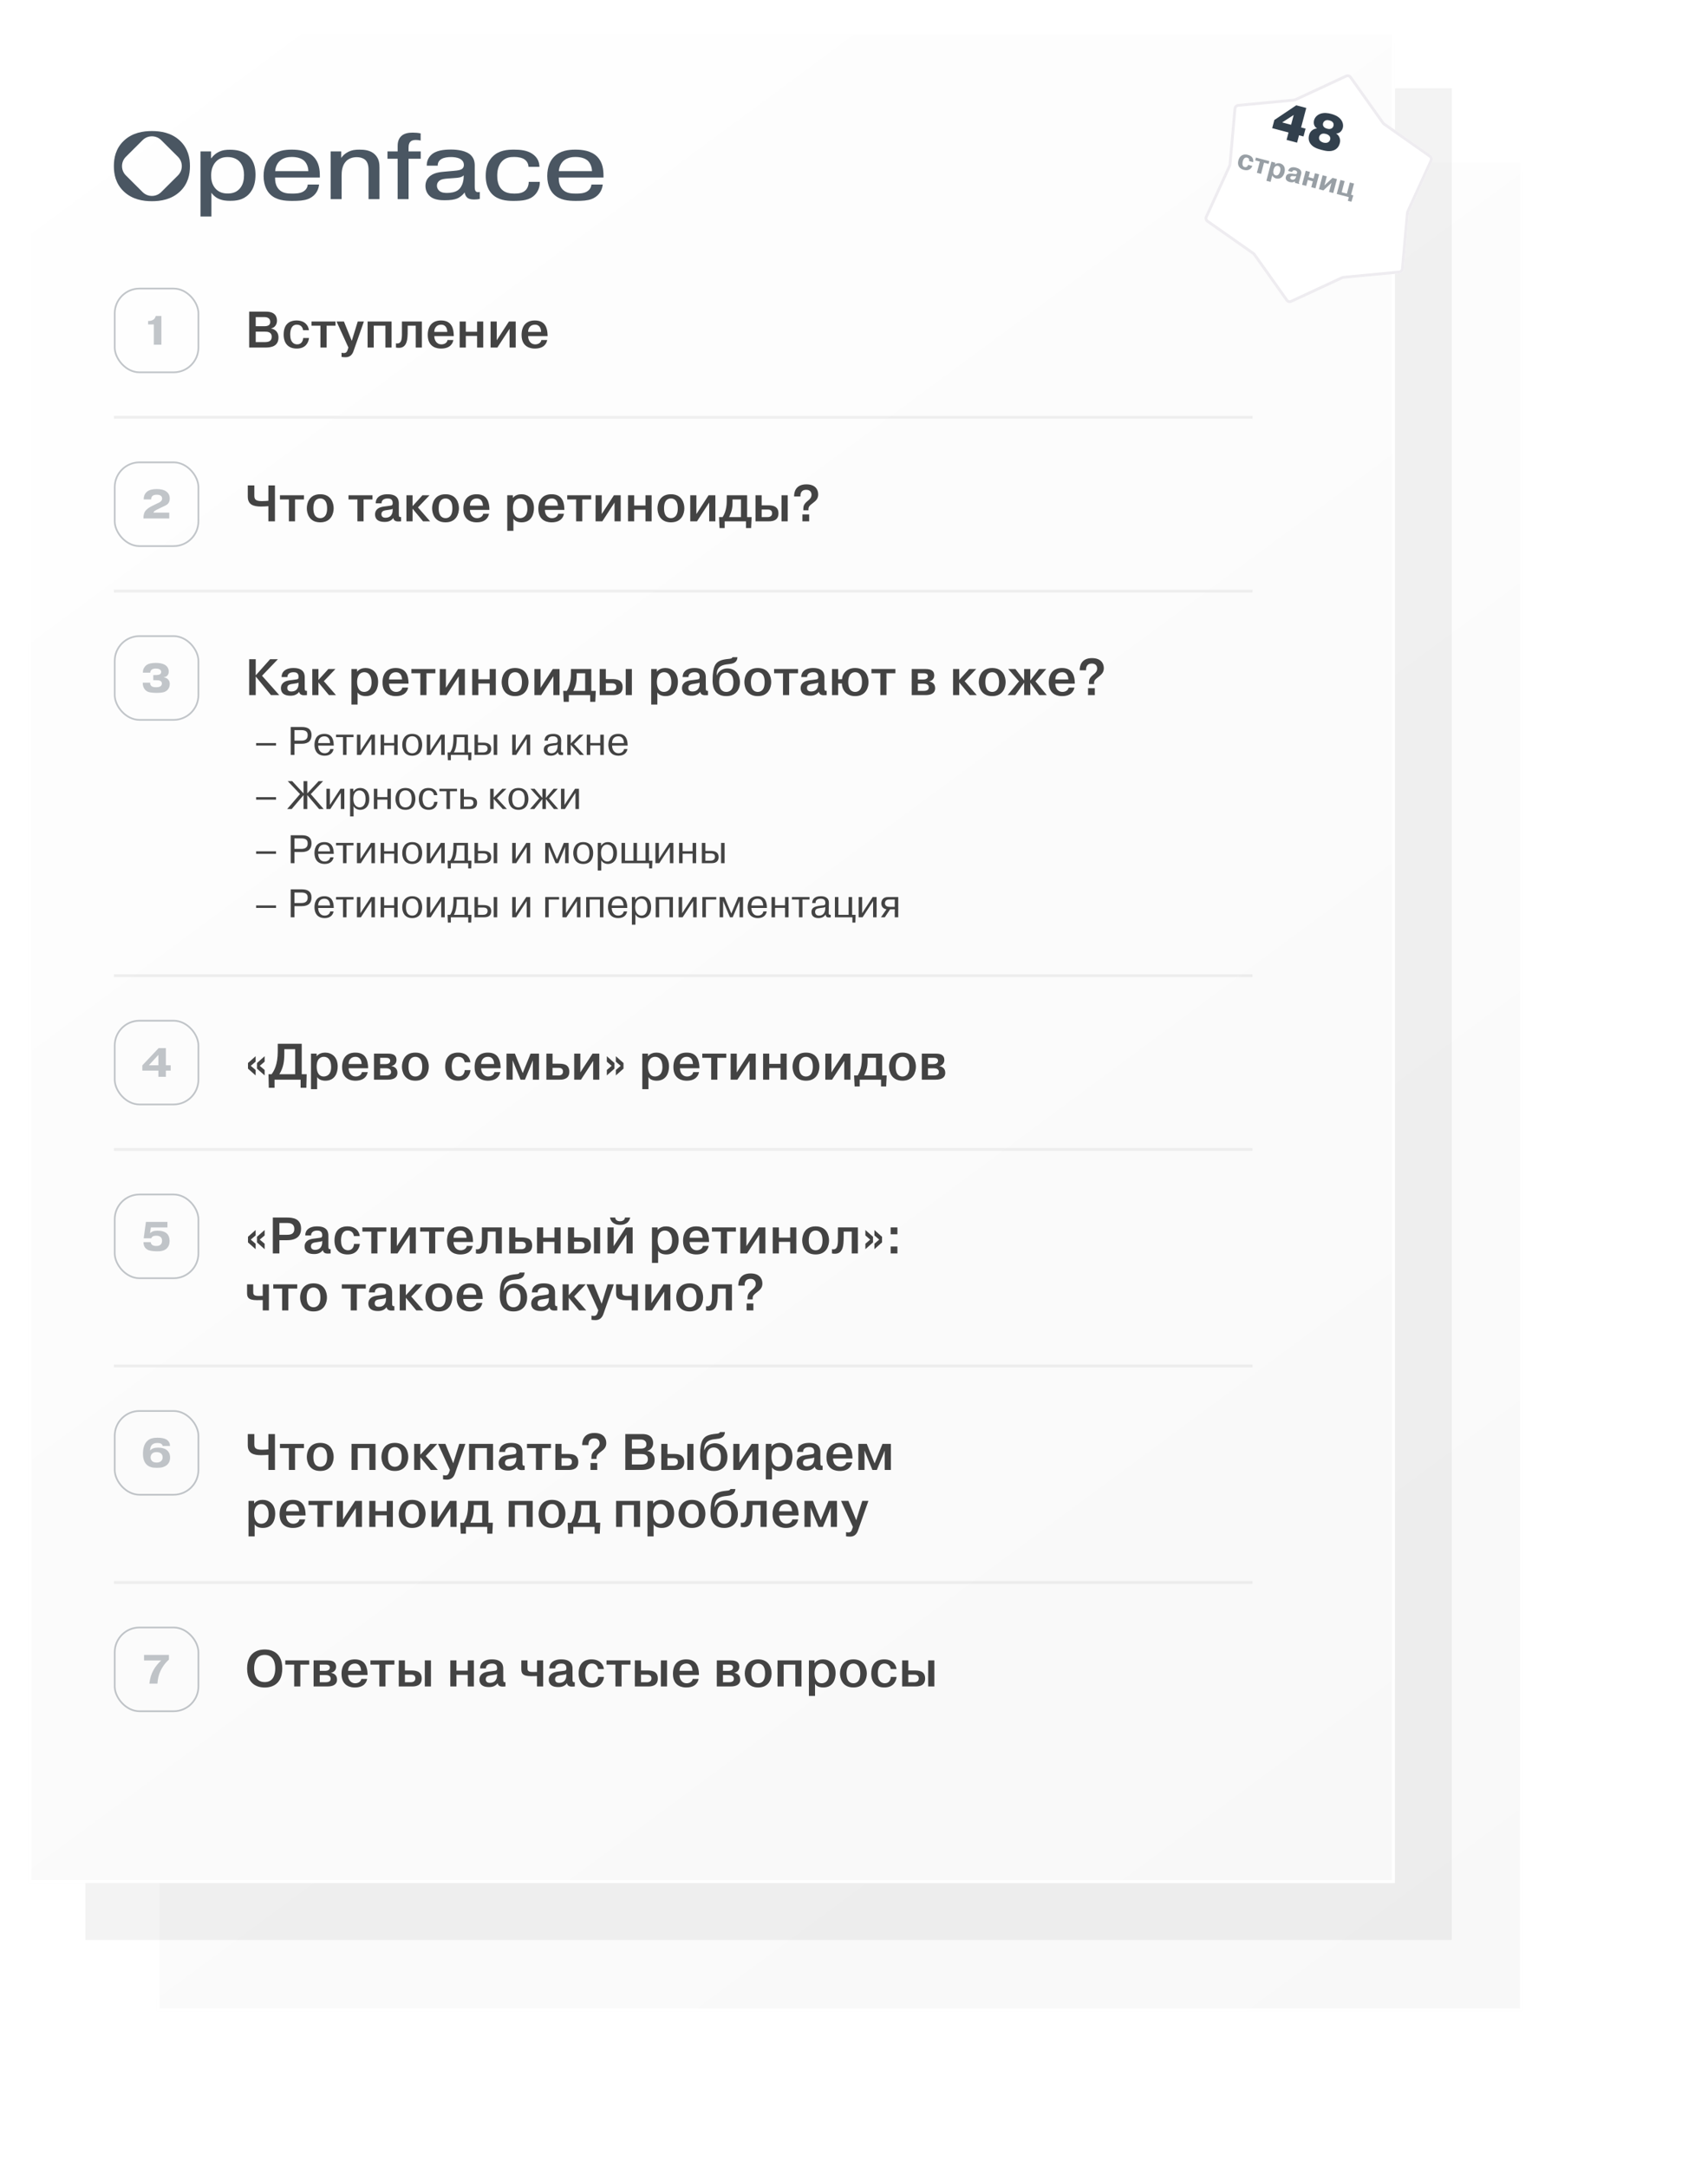 <?xml version="1.0" encoding="UTF-8"?> <svg xmlns="http://www.w3.org/2000/svg" width="600" height="761" viewBox="0 0 600 761" fill="none"><g clip-path="url(#clip0_2618_679)"><g filter="url(#filter0_d_2618_679)"><rect x="30" y="31" width="480" height="650" fill="url(#paint0_linear_2618_679)"></rect><rect x="30.5" y="31.5" width="479" height="649" stroke="white"></rect></g><rect opacity="0.05" x="30" y="31" width="480" height="650" fill="black"></rect><g filter="url(#filter1_d_2618_679)"><rect y="1" width="480" height="650" fill="url(#paint1_linear_2618_679)"></rect><rect x="0.5" y="1.5" width="479" height="649" stroke="white"></rect></g><g opacity="0.88" clip-path="url(#clip1_2618_679)"><path d="M74.135 53.157V55.529H74.234C75.028 54.475 75.921 53.814 76.616 53.452C78.137 52.629 79.495 52.562 80.751 52.562C82.837 52.562 85.451 52.893 87.403 54.77C89.555 56.847 89.753 59.747 89.753 61.329C89.753 63.438 89.389 66.208 87.304 68.285C85.286 70.296 82.837 70.493 80.787 70.493C79.53 70.493 78.073 70.394 76.651 69.702C75.426 69.108 74.699 68.285 74.269 67.659V76H70.43V53.157H74.135ZM75.956 56.65C74.964 57.638 74.17 59.255 74.17 61.561C74.17 62.847 74.336 64.823 75.857 66.373C77.049 67.561 78.436 67.923 79.961 67.923C81.351 67.923 82.872 67.659 84.131 66.306C85.487 64.855 85.719 62.943 85.719 61.459C85.719 58.953 84.894 57.505 84.131 56.714C83.404 55.955 82.081 55.132 79.961 55.132C78.44 55.132 77.081 55.529 75.956 56.647V56.65Z" fill="#32404D"></path><path d="M112.092 64.791C111.827 67.364 110.204 69.142 108.087 69.902C106.729 70.397 105.042 70.527 102.692 70.527C100.045 70.527 97 70.296 94.883 68.186C94.057 67.364 92.6 65.452 92.6 61.758C92.6 58.394 93.757 56.253 95.017 54.998C97.169 52.855 100.08 52.527 102.494 52.527C104.908 52.527 108.087 52.889 110.172 55.033C112.124 57.044 112.357 59.617 112.357 61.824V62.32H96.636V62.517C96.636 63.603 96.802 65.251 97.995 66.506C99.286 67.859 101.072 67.958 102.66 67.958C103.983 67.958 105.342 67.891 106.432 67.297C107.723 66.573 108.02 65.55 108.119 64.791H112.089H112.092ZM108.32 60.077C108.288 58.527 107.625 57.079 106.732 56.32C105.373 55.167 103.224 55.1 102.497 55.1C101.439 55.1 99.685 55.265 98.362 56.418C97.536 57.142 96.774 58.429 96.675 60.077H108.323H108.32Z" fill="#32404D"></path><path d="M119.869 53.156V55.43C120.431 54.639 121.161 53.915 122.251 53.353C123.673 52.629 124.866 52.53 126.256 52.53C127.978 52.53 130.127 52.695 131.683 54.211C133.239 55.726 133.306 57.539 133.306 58.892V69.901H129.467V60.144C129.467 59.156 129.499 57.374 128.476 56.288C128.278 56.091 127.35 55.167 125.3 55.167C123.578 55.167 122.353 55.827 121.626 56.551C120.169 58.003 120.003 60.179 120.003 61.694V69.901H116.164V53.156H119.869Z" fill="#32404D"></path><path d="M147.799 55.726H143.529V69.901H139.69V55.726H136.115V53.153H139.69V51.307C139.69 50.548 139.757 48.967 140.882 47.845C142.008 46.724 143.663 46.559 145.018 46.559C145.978 46.559 146.772 46.626 147.763 46.822V49.329C147.202 49.195 146.673 49.132 146.109 49.132C145.611 49.132 144.785 49.163 144.221 49.691C143.889 49.986 143.526 50.548 143.526 51.701V53.153H147.795V55.726H147.799Z" fill="#32404D"></path><path d="M149.917 58.166C149.886 56.387 150.644 55.199 151.375 54.475C153.097 52.76 155.941 52.496 158.489 52.496C160.539 52.496 163.817 52.826 165.472 54.538C166.929 56.022 166.763 57.769 166.763 59.02V65.481C166.763 66.338 166.862 66.834 167.095 67.097C167.194 67.231 167.458 67.459 167.956 67.459C168.22 67.459 168.418 67.428 168.552 67.361V69.832C167.924 69.965 167.328 70.029 166.632 70.029C166.004 70.029 164.946 69.997 164.251 69.47C163.753 69.108 163.323 68.384 163.224 67.558C162.561 68.447 161.569 69.305 160.443 69.734C159.582 70.064 158.326 70.293 156.272 70.293C154.949 70.293 152.931 70.226 151.442 69.206C150.45 68.514 149.455 67.228 149.455 65.284C149.455 63.769 150.083 62.746 150.68 62.152C151.078 61.723 152.038 60.964 153.855 60.57C154.914 60.338 156.107 60.275 157.497 60.141L159.385 59.976C160.941 59.843 161.9 59.681 162.43 59.185C162.726 58.922 162.959 58.493 162.959 57.899C162.959 57.175 162.663 56.349 161.601 55.755C160.609 55.227 159.251 55.129 158.489 55.129C157.398 55.129 156.008 55.262 155.08 55.821C153.954 56.482 153.757 57.438 153.757 58.162H149.917V58.166ZM162.889 61.561C162.028 62.352 161.167 62.384 159.413 62.517L157.593 62.65C156.036 62.749 155.211 62.914 154.582 63.276C154.053 63.606 153.492 64.201 153.492 65.188C153.492 66.011 153.891 66.672 154.42 67.069C155.182 67.663 156.241 67.729 157.035 67.729C158.192 67.729 159.748 67.532 160.807 66.805C162.758 65.452 162.892 62.65 162.892 61.859V61.564L162.889 61.561Z" fill="#32404D"></path><path d="M185.659 58.562C185.592 57.209 184.896 56.355 184.102 55.859C183.541 55.497 182.479 55.1 180.528 55.1C179.138 55.1 177.617 55.297 176.325 56.65C174.935 58.102 174.67 60.176 174.67 61.659C174.67 62.847 174.804 65.121 176.293 66.538C177.518 67.726 179.141 67.955 180.662 67.955C181.953 67.955 183.573 67.856 184.667 66.735C185.33 66.042 185.757 64.956 185.726 63.835H189.632C189.664 66.011 188.771 67.494 187.91 68.383C186.089 70.296 183.442 70.527 180.267 70.527C177.916 70.527 174.973 70.232 172.92 68.186C170.933 66.208 170.637 63.441 170.637 61.726C170.637 59.649 171 57.012 173.054 54.967C175.27 52.759 178.117 52.527 180.598 52.527C182.684 52.527 185.034 52.724 186.918 53.944C189.07 55.361 189.466 57.174 189.498 58.559H185.659V58.562Z" fill="#32404D"></path><path d="M211.736 64.791C211.472 67.364 209.849 69.142 207.732 69.902C206.373 70.397 204.686 70.527 202.336 70.527C199.69 70.527 196.644 70.296 194.527 68.186C193.701 67.364 192.244 65.452 192.244 61.758C192.244 58.394 193.402 56.253 194.661 54.998C196.813 52.855 199.725 52.527 202.139 52.527C204.552 52.527 207.732 52.889 209.817 55.033C211.768 57.044 212.001 59.617 212.001 61.824V62.32H196.281V62.517C196.281 63.603 196.447 65.251 197.639 66.506C198.931 67.859 200.716 67.958 202.304 67.958C203.628 67.958 204.986 67.891 206.077 67.297C207.368 66.573 207.665 65.55 207.763 64.791H211.733H211.736ZM207.964 60.077C207.932 58.527 207.269 57.079 206.376 56.32C205.018 55.167 202.869 55.1 202.142 55.1C201.083 55.1 199.329 55.265 198.006 56.418C197.18 57.142 196.418 58.429 196.319 60.077H207.967H207.964Z" fill="#32404D"></path><path d="M63.22 49.395C60.213 46.565 56.438 46 53.364 46C50.29 46 46.514 46.565 43.508 49.395C40.603 52.156 40 55.519 40 58.315C40 61.11 40.603 64.47 43.508 67.234C46.514 70.064 50.29 70.629 53.364 70.629C56.438 70.629 60.213 70.064 63.22 67.234C66.128 64.47 66.727 61.11 66.727 58.315C66.727 55.519 66.125 52.159 63.22 49.395ZM62.509 61.577L56.639 67.424C54.831 69.225 51.897 69.225 50.086 67.424L44.219 61.577C42.411 59.776 42.411 56.853 44.219 55.049L50.089 49.202C51.897 47.401 54.831 47.401 56.642 49.202L62.512 55.049C64.32 56.85 64.32 59.772 62.512 61.577H62.509Z" fill="#32404D"></path></g><rect x="40.3" y="101.3" width="29.4" height="29.4" rx="8.7" stroke="#32404D" stroke-opacity="0.3" stroke-width="0.6"></rect><path opacity="0.3" d="M52.027 113.886V112.677H52.114C52.862 112.677 53.458 112.518 53.899 112.202C54.312 111.904 54.576 111.477 54.691 110.92H56.693V121H54.043V113.886H52.027Z" fill="#32404D"></path><path d="M87.53 109.4H93.47C96.674 109.4 97.304 111.2 97.304 112.586C97.304 113.972 96.44 115.07 95.216 115.286V115.322C96.26 115.502 97.826 116.222 97.826 118.472C97.826 121.658 95.108 122 93.218 122H87.53V109.4ZM89.834 111.308V114.512H92.876C94.154 114.512 94.928 114.116 94.928 113.018C94.928 111.344 93.308 111.308 92.822 111.308H89.834ZM89.834 116.42V120.092H92.984C94.388 120.092 95.45 119.75 95.45 118.22C95.45 116.528 93.992 116.42 93.038 116.42H89.834ZM106.499 118.652H108.551C108.407 119.984 107.579 122.36 104.231 122.36C101.117 122.36 99.641 120.344 99.641 117.446C99.641 112.766 102.971 112.496 104.159 112.496C106.967 112.496 108.317 114.134 108.515 115.898H106.463C106.355 114.944 105.707 113.972 104.285 113.972C102.503 113.972 101.945 115.574 101.945 117.446C101.945 120.308 103.385 120.884 104.411 120.884C106.013 120.884 106.463 119.498 106.499 118.652ZM112.569 114.332H109.437V112.856H117.861V114.332H114.729V122H112.569V114.332ZM119.988 125.294V123.818C120.204 123.872 120.492 123.926 120.816 123.926C121.644 123.926 121.95 123.476 122.256 122.414L122.382 121.982L118.224 112.856H120.816L123.57 119.66L125.676 112.856H127.836L124.344 122.792C124.056 123.62 123.588 125.402 121.338 125.402C120.942 125.402 120.42 125.366 119.988 125.294ZM131.292 114.332V122H129.132V112.856H137.556V122H135.396V114.332H131.292ZM139.091 122V120.524C141.431 120.956 141.197 118.22 141.197 115.844V112.856H148.199V122H146.039V114.332H143.213V116.042C143.213 119.228 143.069 122.792 139.091 122ZM157.214 119.354H159.266C159.05 120.542 158.168 122.36 154.91 122.36C153.992 122.36 150.266 122.198 150.266 117.59C150.266 114.512 151.778 112.496 154.928 112.496C158.888 112.496 159.302 115.664 159.392 117.464C159.392 117.644 159.41 117.806 159.41 117.986H152.57C152.552 119.156 153.182 120.884 155.09 120.884C156.062 120.884 157.07 120.362 157.214 119.354ZM152.57 116.51H157.124C157.106 115.682 156.836 113.972 154.946 113.972C153.254 113.972 152.534 115.322 152.57 116.51ZM163.636 117.932V122H161.476V112.856H163.636V116.456H167.596V112.856H169.756V122H167.596V117.932H163.636ZM174.499 119.444L178.783 112.856H181.159V122H178.999V115.412L174.715 122H172.339V112.856H174.499V119.444ZM190.173 119.354H192.225C192.009 120.542 191.127 122.36 187.869 122.36C186.951 122.36 183.225 122.198 183.225 117.59C183.225 114.512 184.737 112.496 187.887 112.496C191.847 112.496 192.261 115.664 192.351 117.464C192.351 117.644 192.369 117.806 192.369 117.986H185.529C185.511 119.156 186.141 120.884 188.049 120.884C189.021 120.884 190.029 120.362 190.173 119.354ZM185.529 116.51H190.083C190.065 115.682 189.795 113.972 187.905 113.972C186.213 113.972 185.493 115.322 185.529 116.51Z" fill="#434343"></path><rect opacity="0.4" x="40" y="146" width="400" height="1" fill="#D9D9D9"></rect><rect x="40.3" y="162.3" width="29.4" height="29.4" rx="8.7" stroke="#32404D" stroke-opacity="0.3" stroke-width="0.6"></rect><path opacity="0.3" d="M59.458 179.955V182H50.386V181.928C50.386 181.304 50.462 180.742 50.616 180.243C50.77 179.734 51.091 179.254 51.581 178.803C52.003 178.4 52.733 177.944 53.77 177.435L54.893 176.888C54.979 176.85 55.123 176.782 55.325 176.686C55.526 176.59 55.67 176.523 55.757 176.485C55.853 176.437 55.963 176.374 56.088 176.298C56.213 176.221 56.323 176.144 56.419 176.067C56.774 175.77 56.952 175.419 56.952 175.016C56.952 174.526 56.75 174.166 56.347 173.936C56.069 173.754 55.627 173.662 55.022 173.662C54.389 173.662 53.914 173.797 53.597 174.066C53.27 174.363 53.107 174.742 53.107 175.203V175.304H50.486V175.246C50.486 174.104 50.89 173.206 51.696 172.554C52.445 171.968 53.568 171.675 55.066 171.675C56.486 171.675 57.581 171.944 58.349 172.482C59.203 173.077 59.63 173.922 59.63 175.016C59.63 175.832 59.376 176.48 58.867 176.96C58.752 177.066 58.608 177.171 58.435 177.277C58.272 177.382 58.138 177.459 58.032 177.507C57.926 177.555 57.749 177.637 57.499 177.752C57.259 177.867 57.11 177.939 57.053 177.968L56.16 178.386C55.325 178.789 54.763 179.082 54.475 179.264C54.178 179.456 53.986 179.686 53.899 179.955H59.458Z" fill="#32404D"></path><path d="M87.044 170.4H89.348V173.802C89.348 175.008 89.42 175.908 91.994 175.908C93.002 175.908 94.1 175.8 94.28 175.782V170.4H96.584V183H94.28V177.69C93.578 177.744 92.516 177.816 91.706 177.816C89.006 177.816 87.044 177.15 87.044 174.324V170.4ZM101.477 175.332H98.345V173.856H106.769V175.332H103.637V183H101.477V175.332ZM107.78 178.428C107.78 176.664 108.608 173.496 112.496 173.496C116.384 173.496 117.212 176.664 117.212 178.428C117.212 180.192 116.384 183.36 112.496 183.36C108.608 183.36 107.78 180.192 107.78 178.428ZM110.084 178.428C110.084 181.56 111.722 181.884 112.496 181.884C113.27 181.884 114.908 181.56 114.908 178.428C114.908 175.296 113.27 174.972 112.496 174.972C111.722 174.972 110.084 175.296 110.084 178.428ZM125.559 175.332H122.427V173.856H130.851V175.332H127.719V183H125.559V175.332ZM134.04 176.682H131.988C131.952 175.008 133.158 173.496 136.164 173.496C139.854 173.496 140.106 175.656 140.106 176.736V180.39C140.106 181.254 140.142 181.56 140.898 181.506V183C140.358 183.036 140.124 183.054 139.944 183.054C139.386 183.054 138.36 182.982 138.162 181.866C137.37 182.874 136.344 183.216 135.12 183.216C131.952 183.216 131.754 181.326 131.754 180.57C131.754 178.662 133.446 178.122 133.86 178.014C134.562 177.816 135.228 177.78 135.984 177.672C136.272 177.636 136.578 177.582 136.866 177.546C137.622 177.438 137.946 177.456 137.946 176.556C137.946 175.116 136.866 174.972 136.164 174.972C134.598 174.972 133.986 175.836 134.04 176.682ZM137.946 178.932V178.608C137.712 178.77 137.424 178.86 136.398 178.986C134.922 179.184 133.986 179.31 133.986 180.498C133.986 181.2 134.4 181.74 135.408 181.74C136.47 181.74 137.946 181.308 137.946 178.932ZM144.933 177.672L148.407 173.856H150.891L146.823 178.122L151.089 183H148.605L144.933 178.572V183H142.773V173.856H144.933V177.672ZM151.795 178.428C151.795 176.664 152.623 173.496 156.511 173.496C160.399 173.496 161.227 176.664 161.227 178.428C161.227 180.192 160.399 183.36 156.511 183.36C152.623 183.36 151.795 180.192 151.795 178.428ZM154.099 178.428C154.099 181.56 155.737 181.884 156.511 181.884C157.285 181.884 158.923 181.56 158.923 178.428C158.923 175.296 157.285 174.972 156.511 174.972C155.737 174.972 154.099 175.296 154.099 178.428ZM169.73 180.354H171.782C171.566 181.542 170.684 183.36 167.426 183.36C166.508 183.36 162.782 183.198 162.782 178.59C162.782 175.512 164.294 173.496 167.444 173.496C171.404 173.496 171.818 176.664 171.908 178.464C171.908 178.644 171.926 178.806 171.926 178.986H165.086C165.068 180.156 165.698 181.884 167.606 181.884C168.578 181.884 169.586 181.362 169.73 180.354ZM165.086 177.51H169.64C169.622 176.682 169.352 174.972 167.462 174.972C165.77 174.972 165.05 176.322 165.086 177.51ZM178.192 173.856H180.172V174.756H180.208C181.018 173.766 182.224 173.496 183.16 173.496C185.266 173.496 187.57 174.828 187.57 178.374C187.57 180.3 186.814 183.36 183.232 183.36C182.98 183.36 181.072 183.36 180.352 182.064V186.33H178.192V173.856ZM180.19 178.446C180.19 180.498 181.054 181.884 182.62 181.884C183.592 181.884 185.266 181.416 185.266 178.5C185.266 175.908 184.024 174.972 182.71 174.972C181.756 174.972 180.19 175.476 180.19 178.446ZM196.062 180.354H198.114C197.898 181.542 197.016 183.36 193.758 183.36C192.84 183.36 189.114 183.198 189.114 178.59C189.114 175.512 190.626 173.496 193.776 173.496C197.736 173.496 198.15 176.664 198.24 178.464C198.24 178.644 198.258 178.806 198.258 178.986H191.418C191.4 180.156 192.03 181.884 193.938 181.884C194.91 181.884 195.918 181.362 196.062 180.354ZM191.418 177.51H195.972C195.954 176.682 195.684 174.972 193.794 174.972C192.102 174.972 191.382 176.322 191.418 177.51ZM202.393 175.332H199.261V173.856H207.685V175.332H204.553V183H202.393V175.332ZM211.378 180.444L215.662 173.856H218.038V183H215.878V176.412L211.594 183H209.218V173.856H211.378V180.444ZM222.786 178.932V183H220.626V173.856H222.786V177.456H226.746V173.856H228.906V183H226.746V178.932H222.786ZM230.967 178.428C230.967 176.664 231.795 173.496 235.683 173.496C239.571 173.496 240.399 176.664 240.399 178.428C240.399 180.192 239.571 183.36 235.683 183.36C231.795 183.36 230.967 180.192 230.967 178.428ZM233.271 178.428C233.271 181.56 234.909 181.884 235.683 181.884C236.457 181.884 238.095 181.56 238.095 178.428C238.095 175.296 236.457 174.972 235.683 174.972C234.909 174.972 233.271 175.296 233.271 178.428ZM244.636 180.444L248.92 173.856H251.296V183H249.136V176.412L244.852 183H242.476V173.856H244.636V180.444ZM252.588 181.524H253.848C255.27 179.328 255.306 176.736 255.306 175.458V173.856H262.452V181.524H264.036L263.856 185.376H262.056V183H254.568V185.376H252.768L252.588 181.524ZM260.292 175.332H257.322V176.448C257.322 178.59 256.998 179.688 256.134 181.524H260.292V175.332ZM265.398 173.856H267.558V177.384H269.664C271.122 177.384 273.462 177.474 273.462 180.21C273.462 182.712 271.41 183 270.168 183H265.398V173.856ZM267.558 178.86V181.524H269.646C270.474 181.524 271.23 181.164 271.23 180.156C271.23 178.842 269.97 178.86 269.646 178.86H267.558ZM274.542 173.856H276.702V183H274.542V173.856ZM281.876 183V180.57H284.252V183H281.876ZM281.174 174.288H278.96C278.906 172.632 279.608 170.022 283.262 170.022C286.358 170.022 287.42 171.804 287.42 173.55C287.42 175.026 286.592 175.8 285.71 176.466C284.378 177.492 284 177.816 284 178.806V179.13H282.2C282.182 177.996 282.218 177.42 282.956 176.556C283.676 175.71 285.08 175.134 285.08 173.694C285.08 172.776 284.558 171.93 283.226 171.93C282.146 171.93 281.102 172.434 281.174 174.288Z" fill="#434343"></path><rect opacity="0.4" x="40" y="207" width="400" height="1" fill="#D9D9D9"></rect><rect x="40.3" y="223.3" width="29.4" height="29.4" rx="8.7" stroke="#32404D" stroke-opacity="0.3" stroke-width="0.6"></rect><path opacity="0.3" d="M50.141 239.645H52.733V239.702C52.733 240.221 52.906 240.614 53.251 240.883C53.578 241.123 54.086 241.243 54.778 241.243C55.459 241.243 55.958 241.152 56.275 240.97C56.669 240.749 56.866 240.394 56.866 239.904C56.866 239.443 56.621 239.117 56.131 238.925C55.853 238.819 55.277 238.766 54.403 238.766H53.856V236.981H54.418C55.387 236.981 56.011 236.861 56.29 236.621C56.51 236.429 56.621 236.174 56.621 235.858C56.621 235.445 56.419 235.138 56.016 234.936C55.699 234.773 55.258 234.691 54.691 234.691C54.106 234.691 53.65 234.811 53.323 235.051C52.968 235.31 52.79 235.67 52.79 236.131H50.198V236.088C50.198 235.464 50.318 234.941 50.558 234.518C50.798 234.086 51.067 233.76 51.365 233.539C52.075 232.982 53.179 232.704 54.677 232.704C56.088 232.704 57.163 232.925 57.902 233.366C58.814 233.914 59.27 234.715 59.27 235.771C59.27 236.357 59.098 236.822 58.752 237.168C58.435 237.485 58.037 237.667 57.557 237.715V237.787C58.142 237.854 58.627 238.08 59.011 238.464C59.424 238.877 59.63 239.41 59.63 240.062C59.63 240.926 59.376 241.622 58.867 242.15C58.464 242.582 57.96 242.87 57.355 243.014C56.75 243.158 55.978 243.23 55.037 243.23C54.077 243.23 53.27 243.163 52.618 243.029C51.974 242.904 51.437 242.616 51.005 242.165C50.429 241.541 50.141 240.715 50.141 239.688V239.645Z" fill="#32404D"></path><path d="M89.834 237.07L94.892 231.4H97.628L92.048 237.214L98.096 244H95.18L89.834 237.466V244H87.53V231.4H89.834V237.07ZM100.975 237.682H98.923C98.887 236.008 100.093 234.496 103.099 234.496C106.789 234.496 107.041 236.656 107.041 237.736V241.39C107.041 242.254 107.077 242.56 107.833 242.506V244C107.293 244.036 107.059 244.054 106.879 244.054C106.321 244.054 105.295 243.982 105.097 242.866C104.305 243.874 103.279 244.216 102.055 244.216C98.887 244.216 98.689 242.326 98.689 241.57C98.689 239.662 100.381 239.122 100.795 239.014C101.497 238.816 102.163 238.78 102.919 238.672C103.207 238.636 103.513 238.582 103.801 238.546C104.557 238.438 104.881 238.456 104.881 237.556C104.881 236.116 103.801 235.972 103.099 235.972C101.533 235.972 100.921 236.836 100.975 237.682ZM104.881 239.932V239.608C104.647 239.77 104.359 239.86 103.333 239.986C101.857 240.184 100.921 240.31 100.921 241.498C100.921 242.2 101.335 242.74 102.343 242.74C103.405 242.74 104.881 242.308 104.881 239.932ZM111.868 238.672L115.342 234.856H117.826L113.758 239.122L118.024 244H115.54L111.868 239.572V244H109.708V234.856H111.868V238.672ZM123.454 234.856H125.434V235.756H125.47C126.28 234.766 127.486 234.496 128.422 234.496C130.528 234.496 132.832 235.828 132.832 239.374C132.832 241.3 132.076 244.36 128.494 244.36C128.242 244.36 126.334 244.36 125.614 243.064V247.33H123.454V234.856ZM125.452 239.446C125.452 241.498 126.316 242.884 127.882 242.884C128.854 242.884 130.528 242.416 130.528 239.5C130.528 236.908 129.286 235.972 127.972 235.972C127.018 235.972 125.452 236.476 125.452 239.446ZM141.324 241.354H143.376C143.16 242.542 142.278 244.36 139.02 244.36C138.102 244.36 134.376 244.198 134.376 239.59C134.376 236.512 135.888 234.496 139.038 234.496C142.998 234.496 143.412 237.664 143.502 239.464C143.502 239.644 143.52 239.806 143.52 239.986H136.68C136.662 241.156 137.292 242.884 139.2 242.884C140.172 242.884 141.18 242.362 141.324 241.354ZM136.68 238.51H141.234C141.216 237.682 140.946 235.972 139.056 235.972C137.364 235.972 136.644 237.322 136.68 238.51ZM147.655 236.332H144.523V234.856H152.947V236.332H149.815V244H147.655V236.332ZM156.64 241.444L160.924 234.856H163.3V244H161.14V237.412L156.856 244H154.48V234.856H156.64V241.444ZM168.048 239.932V244H165.888V234.856H168.048V238.456H172.008V234.856H174.168V244H172.008V239.932H168.048ZM176.229 239.428C176.229 237.664 177.057 234.496 180.945 234.496C184.833 234.496 185.661 237.664 185.661 239.428C185.661 241.192 184.833 244.36 180.945 244.36C177.057 244.36 176.229 241.192 176.229 239.428ZM178.533 239.428C178.533 242.56 180.171 242.884 180.945 242.884C181.719 242.884 183.357 242.56 183.357 239.428C183.357 236.296 181.719 235.972 180.945 235.972C180.171 235.972 178.533 236.296 178.533 239.428ZM189.897 241.444L194.181 234.856H196.557V244H194.397V237.412L190.113 244H187.737V234.856H189.897V241.444ZM197.85 242.524H199.11C200.532 240.328 200.568 237.736 200.568 236.458V234.856H207.714V242.524H209.298L209.118 246.376H207.318V244H199.83V246.376H198.03L197.85 242.524ZM205.554 236.332H202.584V237.448C202.584 239.59 202.26 240.688 201.396 242.524H205.554V236.332ZM210.659 234.856H212.819V238.384H214.925C216.383 238.384 218.723 238.474 218.723 241.21C218.723 243.712 216.671 244 215.429 244H210.659V234.856ZM212.819 239.86V242.524H214.907C215.735 242.524 216.491 242.164 216.491 241.156C216.491 239.842 215.231 239.86 214.907 239.86H212.819ZM219.803 234.856H221.963V244H219.803V234.856ZM228.765 234.856H230.745V235.756H230.781C231.591 234.766 232.797 234.496 233.733 234.496C235.839 234.496 238.143 235.828 238.143 239.374C238.143 241.3 237.387 244.36 233.805 244.36C233.553 244.36 231.645 244.36 230.925 243.064V247.33H228.765V234.856ZM230.763 239.446C230.763 241.498 231.627 242.884 233.193 242.884C234.165 242.884 235.839 242.416 235.839 239.5C235.839 236.908 234.597 235.972 233.283 235.972C232.329 235.972 230.763 236.476 230.763 239.446ZM241.864 237.682H239.812C239.776 236.008 240.982 234.496 243.988 234.496C247.678 234.496 247.93 236.656 247.93 237.736V241.39C247.93 242.254 247.966 242.56 248.722 242.506V244C248.182 244.036 247.948 244.054 247.768 244.054C247.21 244.054 246.184 243.982 245.986 242.866C245.194 243.874 244.168 244.216 242.944 244.216C239.776 244.216 239.578 242.326 239.578 241.57C239.578 239.662 241.27 239.122 241.684 239.014C242.386 238.816 243.052 238.78 243.808 238.672C244.096 238.636 244.402 238.582 244.69 238.546C245.446 238.438 245.77 238.456 245.77 237.556C245.77 236.116 244.69 235.972 243.988 235.972C242.422 235.972 241.81 236.836 241.864 237.682ZM245.77 239.932V239.608C245.536 239.77 245.248 239.86 244.222 239.986C242.746 240.184 241.81 240.31 241.81 241.498C241.81 242.2 242.224 242.74 243.232 242.74C244.294 242.74 245.77 242.308 245.77 239.932ZM257.293 230.698H259.057C258.895 232.786 257.311 233.002 255.871 233.146C254.179 233.326 251.641 233.668 251.785 237.088H251.821C252.379 235.504 253.927 234.64 255.529 234.64C257.977 234.64 259.939 236.422 259.939 239.5C259.939 241.93 258.553 244.36 255.133 244.36C250.381 244.36 250.327 240.022 250.327 238.924C250.327 235.99 250.705 234.622 251.011 233.902C251.767 232.138 253.171 231.562 255.997 231.292C256.861 231.22 257.185 231.094 257.293 230.698ZM252.631 239.5C252.631 242.56 254.323 242.884 255.133 242.884C255.943 242.884 257.635 242.56 257.635 239.5C257.635 236.44 255.943 236.116 255.133 236.116C254.323 236.116 252.631 236.44 252.631 239.5ZM261.483 239.428C261.483 237.664 262.311 234.496 266.199 234.496C270.087 234.496 270.915 237.664 270.915 239.428C270.915 241.192 270.087 244.36 266.199 244.36C262.311 244.36 261.483 241.192 261.483 239.428ZM263.787 239.428C263.787 242.56 265.425 242.884 266.199 242.884C266.973 242.884 268.611 242.56 268.611 239.428C268.611 236.296 266.973 235.972 266.199 235.972C265.425 235.972 263.787 236.296 263.787 239.428ZM275.061 236.332H271.929V234.856H280.353V236.332H277.221V244H275.061V236.332ZM283.542 237.682H281.49C281.454 236.008 282.66 234.496 285.666 234.496C289.356 234.496 289.608 236.656 289.608 237.736V241.39C289.608 242.254 289.644 242.56 290.4 242.506V244C289.86 244.036 289.626 244.054 289.446 244.054C288.888 244.054 287.862 243.982 287.664 242.866C286.872 243.874 285.846 244.216 284.622 244.216C281.454 244.216 281.256 242.326 281.256 241.57C281.256 239.662 282.948 239.122 283.362 239.014C284.064 238.816 284.73 238.78 285.486 238.672C285.774 238.636 286.08 238.582 286.368 238.546C287.124 238.438 287.448 238.456 287.448 237.556C287.448 236.116 286.368 235.972 285.666 235.972C284.1 235.972 283.488 236.836 283.542 237.682ZM287.448 239.932V239.608C287.214 239.77 286.926 239.86 285.9 239.986C284.424 240.184 283.488 240.31 283.488 241.498C283.488 242.2 283.902 242.74 284.91 242.74C285.972 242.74 287.448 242.308 287.448 239.932ZM294.435 238.438H295.785C295.947 236.332 297.585 234.496 300.393 234.496C304.281 234.496 305.109 237.664 305.109 239.428C305.109 241.192 304.281 244.36 300.393 244.36C297.171 244.36 295.785 242.056 295.731 239.914H294.435V244H292.275V234.856H294.435V238.438ZM297.981 239.428C297.981 242.56 299.619 242.884 300.393 242.884C301.167 242.884 302.805 242.56 302.805 239.428C302.805 236.296 301.167 235.972 300.393 235.972C299.619 235.972 297.981 236.296 297.981 239.428ZM309.251 236.332H306.119V234.856H314.543V236.332H311.411V244H309.251V236.332ZM320.276 234.856H325.208C327.098 234.856 328.178 235.504 328.178 237.07C328.178 238.456 327.17 239.05 326.414 239.194V239.23C327.512 239.446 328.502 240.076 328.502 241.588C328.502 243.442 326.918 244 325.172 244H320.276V234.856ZM322.436 236.332V238.528H324.29C325.658 238.528 325.964 237.862 325.964 237.376C325.964 236.458 325.118 236.332 324.524 236.332H322.436ZM322.436 240.004V242.524H324.488C325.118 242.524 326.27 242.416 326.27 241.318C326.27 240.148 325.172 240.004 324.416 240.004H322.436ZM336.974 238.672L340.448 234.856H342.932L338.864 239.122L343.13 244H340.646L336.974 239.572V244H334.814V234.856H336.974V238.672ZM343.837 239.428C343.837 237.664 344.665 234.496 348.553 234.496C352.441 234.496 353.269 237.664 353.269 239.428C353.269 241.192 352.441 244.36 348.553 244.36C344.665 244.36 343.837 241.192 343.837 239.428ZM346.141 239.428C346.141 242.56 347.779 242.884 348.553 242.884C349.327 242.884 350.965 242.56 350.965 239.428C350.965 236.296 349.327 235.972 348.553 235.972C347.779 235.972 346.141 236.296 346.141 239.428ZM359.773 244V239.644L356.641 244H353.977L357.973 239.176L354.175 234.856H356.713L359.773 238.87V234.856H361.933V238.87L364.993 234.856H367.531L363.733 239.176L367.729 244H365.065L361.933 239.644V244H359.773ZM375.376 241.354H377.428C377.212 242.542 376.33 244.36 373.072 244.36C372.154 244.36 368.428 244.198 368.428 239.59C368.428 236.512 369.94 234.496 373.09 234.496C377.05 234.496 377.464 237.664 377.554 239.464C377.554 239.644 377.572 239.806 377.572 239.986H370.732C370.714 241.156 371.344 242.884 373.252 242.884C374.224 242.884 375.232 242.362 375.376 241.354ZM370.732 238.51H375.286C375.268 237.682 374.998 235.972 373.108 235.972C371.416 235.972 370.696 237.322 370.732 238.51ZM382.212 244V241.57H384.588V244H382.212ZM381.51 235.288H379.296C379.242 233.632 379.944 231.022 383.598 231.022C386.694 231.022 387.756 232.804 387.756 234.55C387.756 236.026 386.928 236.8 386.046 237.466C384.714 238.492 384.336 238.816 384.336 239.806V240.13H382.536C382.518 238.996 382.554 238.42 383.292 237.556C384.012 236.71 385.416 236.134 385.416 234.694C385.416 233.776 384.894 232.93 383.562 232.93C382.482 232.93 381.438 233.434 381.51 235.288Z" fill="#434343"></path><path d="M89.968 260.842H96.968V261.71H89.968V260.842ZM102.12 255.2H106.11C108.112 255.2 109.428 255.984 109.428 258.014C109.428 259.848 108.518 261.094 105.984 261.094H103.436V265H102.12V255.2ZM103.436 256.306V259.988H105.844C107.412 259.988 108.084 259.33 108.084 258.042C108.084 256.824 107.356 256.306 105.844 256.306H103.436ZM116.003 262.942H117.179C116.997 263.95 116.255 265.28 114.071 265.28C110.543 265.28 110.473 262.116 110.473 261.472C110.473 260.492 110.655 257.608 113.945 257.608C116.787 257.608 117.165 259.834 117.235 261.374C117.235 261.486 117.249 261.612 117.249 261.724H111.775C111.775 262.942 112.405 264.412 114.029 264.412C115.219 264.412 115.849 263.726 116.003 262.942ZM111.775 260.856H115.947C115.905 259.904 115.583 258.476 113.973 258.476C112.153 258.476 111.775 259.96 111.775 260.856ZM120.501 258.756H118.037V257.888H124.197V258.756H121.733V265H120.501V258.756ZM126.617 263.558L130.327 257.888H131.699V265H130.467V259.316L126.771 265H125.385V257.888H126.617V263.558ZM134.943 261.682V265H133.711V257.888H134.943V260.814H138.457V257.888H139.689V265H138.457V261.682H134.943ZM141.303 261.444C141.303 259.554 142.213 257.608 144.803 257.608C147.393 257.608 148.303 259.554 148.303 261.444C148.303 263.334 147.393 265.28 144.803 265.28C142.213 265.28 141.303 263.334 141.303 261.444ZM142.605 261.43C142.605 264.286 144.257 264.412 144.803 264.412C145.349 264.412 147.001 264.286 147.001 261.43C147.001 258.574 145.349 258.448 144.803 258.448C144.257 258.448 142.605 258.574 142.605 261.43ZM151.144 263.558L154.854 257.888H156.226V265H154.994V259.316L151.298 265H149.912V257.888H151.144V263.558ZM157.23 264.132H158.126C158.84 263.082 159.288 261.682 159.288 259.078V257.888H164.384V264.132H165.616L165.518 266.848H164.482V265H158.378V266.848H157.342L157.23 264.132ZM163.152 258.756H160.436V259.75C160.436 261.052 160.184 262.956 159.428 264.132H163.152V258.756ZM166.674 257.888H167.906V260.702H169.698C170.692 260.702 172.554 260.8 172.554 262.872C172.554 263.936 172.022 265 170.118 265H166.674V257.888ZM167.906 261.57V264.132H169.628C170.23 264.132 171.28 263.978 171.28 262.788C171.28 261.556 170.188 261.57 169.404 261.57H167.906ZM173.422 257.888H174.654V265H173.422V257.888ZM181.168 263.558L184.878 257.888H186.25V265H185.018V259.316L181.322 265H179.936V257.888H181.168V263.558ZM192.467 259.988H191.291C191.291 259.036 191.795 257.608 194.315 257.608C195.463 257.608 197.185 257.93 197.143 260.002L197.073 263.292C197.073 263.838 197.059 264.174 197.815 264.132V265C197.647 265.042 197.521 265.056 197.255 265.056C196.555 265.056 196.135 264.944 195.981 264.02C195.491 264.916 194.511 265.28 193.545 265.28C192.047 265.28 191.039 264.636 191.039 263.138C191.039 261.906 191.669 261.15 194.525 260.884C195.575 260.814 195.911 260.828 195.911 259.904C195.911 259.568 195.883 258.476 194.315 258.476C193.867 258.476 192.425 258.504 192.467 259.988ZM195.883 261.962L195.911 261.36C195.547 261.654 195.127 261.598 194.343 261.71C193.251 261.892 192.313 261.948 192.313 263.096C192.313 263.936 192.887 264.412 193.685 264.412C194.651 264.412 195.771 263.936 195.883 261.962ZM200.5 260.996L203.538 257.888H204.98L201.648 261.192L205.162 265H203.692L200.5 261.444V265H199.268V257.888H200.5V260.996ZM207.349 261.682V265H206.117V257.888H207.349V260.814H210.863V257.888H212.095V265H210.863V261.682H207.349ZM219.239 262.942H220.415C220.233 263.95 219.491 265.28 217.307 265.28C213.779 265.28 213.709 262.116 213.709 261.472C213.709 260.492 213.891 257.608 217.181 257.608C220.023 257.608 220.401 259.834 220.471 261.374C220.471 261.486 220.485 261.612 220.485 261.724H215.011C215.011 262.942 215.641 264.412 217.265 264.412C218.455 264.412 219.085 263.726 219.239 262.942ZM215.011 260.856H219.183C219.141 259.904 218.819 258.476 217.209 258.476C215.389 258.476 215.011 259.96 215.011 260.856ZM89.968 279.842H96.968V280.71H89.968V279.842ZM106.628 284V279.114L102.47 284H100.874L105.396 278.75L101.07 274.2H102.638L106.628 278.512V274.2H107.944V278.512L111.934 274.2H113.502L109.176 278.75L113.698 284H112.102L107.944 279.114V284H106.628ZM115.885 282.558L119.595 276.888H120.967V284H119.735V278.316L116.039 284H114.653V276.888H115.885V282.558ZM122.979 276.888H124.127V277.868H124.169C124.883 276.79 125.905 276.608 126.521 276.608C128.271 276.608 129.727 277.784 129.727 280.444C129.727 283.202 128.173 284.28 126.549 284.28C126.269 284.28 124.841 284.21 124.211 282.978V286.59H122.979V276.888ZM124.127 280.472C124.127 282.67 125.387 283.412 126.325 283.412C127.319 283.412 128.425 282.712 128.425 280.444C128.425 278.61 127.655 277.476 126.255 277.476C125.625 277.476 124.127 277.784 124.127 280.472ZM132.564 280.682V284H131.332V276.888H132.564V279.814H136.078V276.888H137.31V284H136.078V280.682H132.564ZM138.924 280.444C138.924 278.554 139.834 276.608 142.424 276.608C145.014 276.608 145.924 278.554 145.924 280.444C145.924 282.334 145.014 284.28 142.424 284.28C139.834 284.28 138.924 282.334 138.924 280.444ZM140.226 280.43C140.226 283.286 141.878 283.412 142.424 283.412C142.97 283.412 144.622 283.286 144.622 280.43C144.622 277.574 142.97 277.448 142.424 277.448C141.878 277.448 140.226 277.574 140.226 280.43ZM152.517 281.466H153.693C153.623 282.306 153.133 284.28 150.599 284.28C149.885 284.28 147.127 284.182 147.127 280.388C147.127 278.736 147.757 276.608 150.515 276.608C152.517 276.608 153.483 277.784 153.637 279.114H152.461C152.195 277.532 150.977 277.476 150.543 277.476C149.003 277.476 148.429 278.778 148.429 280.388C148.429 281.998 149.059 283.412 150.627 283.412C152.027 283.412 152.475 282.25 152.517 281.466ZM156.841 277.756H154.377V276.888H160.537V277.756H158.073V284H156.841V277.756ZM161.725 276.888H162.957V279.716H164.735C165.799 279.716 167.591 279.842 167.591 281.788C167.591 283.916 165.771 284 165.155 284H161.725V276.888ZM162.957 280.584V283.132H164.665C166.275 283.132 166.317 282.18 166.317 281.788C166.317 280.5 165.071 280.584 164.455 280.584H162.957ZM173.416 279.996L176.454 276.888H177.896L174.564 280.192L178.078 284H176.608L173.416 280.444V284H172.184V276.888H173.416V279.996ZM178.627 280.444C178.627 278.554 179.537 276.608 182.127 276.608C184.717 276.608 185.627 278.554 185.627 280.444C185.627 282.334 184.717 284.28 182.127 284.28C179.537 284.28 178.627 282.334 178.627 280.444ZM179.929 280.43C179.929 283.286 181.581 283.412 182.127 283.412C182.673 283.412 184.325 283.286 184.325 280.43C184.325 277.574 182.673 277.448 182.127 277.448C181.581 277.448 179.929 277.574 179.929 280.43ZM190.527 284V280.486L187.699 284H186.173L189.435 280.262L186.355 276.888H187.811L190.527 280.108V276.888H191.759V280.108L194.475 276.888H195.931L192.851 280.262L196.113 284H194.587L191.759 280.486V284H190.527ZM198.299 282.558L202.009 276.888H203.381V284H202.149V278.316L198.453 284H197.067V276.888H198.299V282.558ZM89.968 298.842H96.968V299.71H89.968V298.842ZM102.12 293.2H106.11C108.112 293.2 109.428 293.984 109.428 296.014C109.428 297.848 108.518 299.094 105.984 299.094H103.436V303H102.12V293.2ZM103.436 294.306V297.988H105.844C107.412 297.988 108.084 297.33 108.084 296.042C108.084 294.824 107.356 294.306 105.844 294.306H103.436ZM116.003 300.942H117.179C116.997 301.95 116.255 303.28 114.071 303.28C110.543 303.28 110.473 300.116 110.473 299.472C110.473 298.492 110.655 295.608 113.945 295.608C116.787 295.608 117.165 297.834 117.235 299.374C117.235 299.486 117.249 299.612 117.249 299.724H111.775C111.775 300.942 112.405 302.412 114.029 302.412C115.219 302.412 115.849 301.726 116.003 300.942ZM111.775 298.856H115.947C115.905 297.904 115.583 296.476 113.973 296.476C112.153 296.476 111.775 297.96 111.775 298.856ZM120.501 296.756H118.037V295.888H124.197V296.756H121.733V303H120.501V296.756ZM126.617 301.558L130.327 295.888H131.699V303H130.467V297.316L126.771 303H125.385V295.888H126.617V301.558ZM134.943 299.682V303H133.711V295.888H134.943V298.814H138.457V295.888H139.689V303H138.457V299.682H134.943ZM141.303 299.444C141.303 297.554 142.213 295.608 144.803 295.608C147.393 295.608 148.303 297.554 148.303 299.444C148.303 301.334 147.393 303.28 144.803 303.28C142.213 303.28 141.303 301.334 141.303 299.444ZM142.605 299.43C142.605 302.286 144.257 302.412 144.803 302.412C145.349 302.412 147.001 302.286 147.001 299.43C147.001 296.574 145.349 296.448 144.803 296.448C144.257 296.448 142.605 296.574 142.605 299.43ZM151.144 301.558L154.854 295.888H156.226V303H154.994V297.316L151.298 303H149.912V295.888H151.144V301.558ZM157.23 302.132H158.126C158.84 301.082 159.288 299.682 159.288 297.078V295.888H164.384V302.132H165.616L165.518 304.848H164.482V303H158.378V304.848H157.342L157.23 302.132ZM163.152 296.756H160.436V297.75C160.436 299.052 160.184 300.956 159.428 302.132H163.152V296.756ZM166.674 295.888H167.906V298.702H169.698C170.692 298.702 172.554 298.8 172.554 300.872C172.554 301.936 172.022 303 170.118 303H166.674V295.888ZM167.906 299.57V302.132H169.628C170.23 302.132 171.28 301.978 171.28 300.788C171.28 299.556 170.188 299.57 169.404 299.57H167.906ZM173.422 295.888H174.654V303H173.422V295.888ZM181.168 301.558L184.878 295.888H186.25V303H185.018V297.316L181.322 303H179.936V295.888H181.168V301.558ZM195.169 303L192.761 297.288H192.733L192.761 297.666V303H191.529V295.888H193.223L195.645 301.67L198.067 295.888H199.761V303H198.529V297.666L198.571 297.288H198.529L196.121 303H195.169ZM201.377 299.444C201.377 297.554 202.287 295.608 204.877 295.608C207.467 295.608 208.377 297.554 208.377 299.444C208.377 301.334 207.467 303.28 204.877 303.28C202.287 303.28 201.377 301.334 201.377 299.444ZM202.679 299.43C202.679 302.286 204.331 302.412 204.877 302.412C205.423 302.412 207.075 302.286 207.075 299.43C207.075 296.574 205.423 296.448 204.877 296.448C204.331 296.448 202.679 296.574 202.679 299.43ZM209.987 295.888H211.135V296.868H211.177C211.891 295.79 212.913 295.608 213.529 295.608C215.279 295.608 216.735 296.784 216.735 299.444C216.735 302.202 215.181 303.28 213.557 303.28C213.277 303.28 211.849 303.21 211.219 301.978V305.59H209.987V295.888ZM211.135 299.472C211.135 301.67 212.395 302.412 213.333 302.412C214.327 302.412 215.433 301.712 215.433 299.444C215.433 297.61 214.663 296.476 213.263 296.476C212.633 296.476 211.135 296.784 211.135 299.472ZM219.572 302.132H222.54V295.888H223.772V302.132H226.74V295.888H227.972V302.132H229.176L229.064 304.848H228.028V303H218.34V295.888H219.572V302.132ZM231.467 301.558L235.177 295.888H236.549V303H235.317V297.316L231.621 303H230.235V295.888H231.467V301.558ZM239.793 299.682V303H238.561V295.888H239.793V298.814H243.307V295.888H244.539V303H243.307V299.682H239.793ZM246.559 295.888H247.791V298.702H249.583C250.577 298.702 252.439 298.8 252.439 300.872C252.439 301.936 251.907 303 250.003 303H246.559V295.888ZM247.791 299.57V302.132H249.513C250.115 302.132 251.165 301.978 251.165 300.788C251.165 299.556 250.073 299.57 249.289 299.57H247.791ZM253.307 295.888H254.539V303H253.307V295.888ZM89.968 317.842H96.968V318.71H89.968V317.842ZM102.12 312.2H106.11C108.112 312.2 109.428 312.984 109.428 315.014C109.428 316.848 108.518 318.094 105.984 318.094H103.436V322H102.12V312.2ZM103.436 313.306V316.988H105.844C107.412 316.988 108.084 316.33 108.084 315.042C108.084 313.824 107.356 313.306 105.844 313.306H103.436ZM116.003 319.942H117.179C116.997 320.95 116.255 322.28 114.071 322.28C110.543 322.28 110.473 319.116 110.473 318.472C110.473 317.492 110.655 314.608 113.945 314.608C116.787 314.608 117.165 316.834 117.235 318.374C117.235 318.486 117.249 318.612 117.249 318.724H111.775C111.775 319.942 112.405 321.412 114.029 321.412C115.219 321.412 115.849 320.726 116.003 319.942ZM111.775 317.856H115.947C115.905 316.904 115.583 315.476 113.973 315.476C112.153 315.476 111.775 316.96 111.775 317.856ZM120.501 315.756H118.037V314.888H124.197V315.756H121.733V322H120.501V315.756ZM126.617 320.558L130.327 314.888H131.699V322H130.467V316.316L126.771 322H125.385V314.888H126.617V320.558ZM134.943 318.682V322H133.711V314.888H134.943V317.814H138.457V314.888H139.689V322H138.457V318.682H134.943ZM141.303 318.444C141.303 316.554 142.213 314.608 144.803 314.608C147.393 314.608 148.303 316.554 148.303 318.444C148.303 320.334 147.393 322.28 144.803 322.28C142.213 322.28 141.303 320.334 141.303 318.444ZM142.605 318.43C142.605 321.286 144.257 321.412 144.803 321.412C145.349 321.412 147.001 321.286 147.001 318.43C147.001 315.574 145.349 315.448 144.803 315.448C144.257 315.448 142.605 315.574 142.605 318.43ZM151.144 320.558L154.854 314.888H156.226V322H154.994V316.316L151.298 322H149.912V314.888H151.144V320.558ZM157.23 321.132H158.126C158.84 320.082 159.288 318.682 159.288 316.078V314.888H164.384V321.132H165.616L165.518 323.848H164.482V322H158.378V323.848H157.342L157.23 321.132ZM163.152 315.756H160.436V316.75C160.436 318.052 160.184 319.956 159.428 321.132H163.152V315.756ZM166.674 314.888H167.906V317.702H169.698C170.692 317.702 172.554 317.8 172.554 319.872C172.554 320.936 172.022 322 170.118 322H166.674V314.888ZM167.906 318.57V321.132H169.628C170.23 321.132 171.28 320.978 171.28 319.788C171.28 318.556 170.188 318.57 169.404 318.57H167.906ZM173.422 314.888H174.654V322H173.422V314.888ZM181.168 320.558L184.878 314.888H186.25V322H185.018V316.316L181.322 322H179.936V314.888H181.168V320.558ZM192.761 315.756V322H191.529V314.888H196.401V315.756H192.761ZM198.818 320.558L202.528 314.888H203.9V322H202.668V316.316L198.972 322H197.586V314.888H198.818V320.558ZM207.144 315.756V322H205.912V314.888H211.974V322H210.742V315.756H207.144ZM219.116 319.942H220.292C220.11 320.95 219.368 322.28 217.184 322.28C213.656 322.28 213.586 319.116 213.586 318.472C213.586 317.492 213.768 314.608 217.058 314.608C219.9 314.608 220.278 316.834 220.348 318.374C220.348 318.486 220.362 318.612 220.362 318.724H214.888C214.888 319.942 215.518 321.412 217.142 321.412C218.332 321.412 218.962 320.726 219.116 319.942ZM214.888 317.856H219.06C219.018 316.904 218.696 315.476 217.086 315.476C215.266 315.476 214.888 316.96 214.888 317.856ZM221.977 314.888H223.125V315.868H223.167C223.881 314.79 224.903 314.608 225.519 314.608C227.269 314.608 228.725 315.784 228.725 318.444C228.725 321.202 227.171 322.28 225.547 322.28C225.267 322.28 223.839 322.21 223.209 320.978V324.59H221.977V314.888ZM223.125 318.472C223.125 320.67 224.385 321.412 225.323 321.412C226.317 321.412 227.423 320.712 227.423 318.444C227.423 316.61 226.653 315.476 225.253 315.476C224.623 315.476 223.125 315.784 223.125 318.472ZM231.562 315.756V322H230.33V314.888H236.392V322H235.16V315.756H231.562ZM239.642 320.558L243.352 314.888H244.724V322H243.492V316.316L239.796 322H238.41V314.888H239.642V320.558ZM247.969 315.756V322H246.737V314.888H251.609V315.756H247.969ZM256.433 322L254.025 316.288H253.997L254.025 316.666V322H252.793V314.888H254.487L256.909 320.67L259.331 314.888H261.025V322H259.793V316.666L259.835 316.288H259.793L257.385 322H256.433ZM268.171 319.942H269.347C269.165 320.95 268.423 322.28 266.239 322.28C262.711 322.28 262.641 319.116 262.641 318.472C262.641 317.492 262.823 314.608 266.113 314.608C268.955 314.608 269.333 316.834 269.403 318.374C269.403 318.486 269.417 318.612 269.417 318.724H263.943C263.943 319.942 264.573 321.412 266.197 321.412C267.387 321.412 268.017 320.726 268.171 319.942ZM263.943 317.856H268.115C268.073 316.904 267.751 315.476 266.141 315.476C264.321 315.476 263.943 316.96 263.943 317.856ZM272.263 318.682V322H271.031V314.888H272.263V317.814H275.777V314.888H277.009V322H275.777V318.682H272.263ZM280.667 315.756H278.203V314.888H284.363V315.756H281.899V322H280.667V315.756ZM286.489 316.988H285.313C285.313 316.036 285.817 314.608 288.337 314.608C289.485 314.608 291.207 314.93 291.165 317.002L291.095 320.292C291.095 320.838 291.081 321.174 291.837 321.132V322C291.669 322.042 291.543 322.056 291.277 322.056C290.577 322.056 290.157 321.944 290.003 321.02C289.513 321.916 288.533 322.28 287.567 322.28C286.069 322.28 285.061 321.636 285.061 320.138C285.061 318.906 285.691 318.15 288.547 317.884C289.597 317.814 289.933 317.828 289.933 316.904C289.933 316.568 289.905 315.476 288.337 315.476C287.889 315.476 286.447 315.504 286.489 316.988ZM289.905 318.962L289.933 318.36C289.569 318.654 289.149 318.598 288.365 318.71C287.273 318.892 286.335 318.948 286.335 320.096C286.335 320.936 286.909 321.412 287.707 321.412C288.673 321.412 289.793 320.936 289.905 318.962ZM294.521 321.132H298.105V314.888H299.337V321.132H300.569L300.471 323.848H299.435V322H293.289V314.888H294.521V321.132ZM302.861 320.558L306.571 314.888H307.943V322H306.711V316.316L303.015 322H301.629V314.888H302.861V320.558ZM312.685 319.2L310.823 322H309.465L311.425 319.186C310.459 319.074 309.605 318.402 309.605 317.128C309.605 316.232 309.983 314.888 311.999 314.888H315.541V322H314.309V319.2H312.685ZM314.309 315.756H312.531C312.041 315.756 310.879 315.77 310.879 317.086C310.879 317.618 311.187 318.332 312.573 318.332H314.309V315.756Z" fill="#434343"></path><rect opacity="0.4" x="40" y="342" width="400" height="1" fill="#D9D9D9"></rect><rect x="40.3" y="358.3" width="29.4" height="29.4" rx="8.7" stroke="#32404D" stroke-opacity="0.3" stroke-width="0.6"></rect><path opacity="0.3" d="M52.286 373.954H55.642V370.296L52.286 373.954ZM55.642 375.826H49.997V373.982L55.728 367.92H58.262V373.954H59.962V375.826H58.262V378H55.642V375.826Z" fill="#32404D"></path><path d="M88.088 374.14L89.798 375.598V377.506L87.116 375.13V373.15L89.798 370.774V372.682L88.088 374.14ZM91.256 374.14L92.966 375.598V377.506L90.284 375.13V373.15L92.966 370.774V372.682L91.256 374.14ZM105.996 377.092H107.724L107.616 381.844H105.6V379H96.439V381.844H94.422L94.314 377.092H95.394C96.222 376.03 97.573 373.762 97.573 369.118V366.4H105.996V377.092ZM103.692 368.308H99.876V369.82C99.876 372.61 99.57 374.716 98.13 377.092H103.692V368.308ZM109.251 369.856H111.231V370.756H111.267C112.077 369.766 113.283 369.496 114.219 369.496C116.325 369.496 118.629 370.828 118.629 374.374C118.629 376.3 117.873 379.36 114.291 379.36C114.039 379.36 112.131 379.36 111.411 378.064V382.33H109.251V369.856ZM111.249 374.446C111.249 376.498 112.113 377.884 113.679 377.884C114.651 377.884 116.325 377.416 116.325 374.5C116.325 371.908 115.083 370.972 113.769 370.972C112.815 370.972 111.249 371.476 111.249 374.446ZM127.12 376.354H129.172C128.956 377.542 128.074 379.36 124.816 379.36C123.898 379.36 120.172 379.198 120.172 374.59C120.172 371.512 121.684 369.496 124.834 369.496C128.794 369.496 129.208 372.664 129.298 374.464C129.298 374.644 129.316 374.806 129.316 374.986H122.476C122.458 376.156 123.088 377.884 124.996 377.884C125.968 377.884 126.976 377.362 127.12 376.354ZM122.476 373.51H127.03C127.012 372.682 126.742 370.972 124.852 370.972C123.16 370.972 122.44 372.322 122.476 373.51ZM131.382 369.856H136.314C138.204 369.856 139.284 370.504 139.284 372.07C139.284 373.456 138.276 374.05 137.52 374.194V374.23C138.618 374.446 139.608 375.076 139.608 376.588C139.608 378.442 138.024 379 136.278 379H131.382V369.856ZM133.542 371.332V373.528H135.396C136.764 373.528 137.07 372.862 137.07 372.376C137.07 371.458 136.224 371.332 135.63 371.332H133.542ZM133.542 375.004V377.524H135.594C136.224 377.524 137.376 377.416 137.376 376.318C137.376 375.148 136.278 375.004 135.522 375.004H133.542ZM141.196 374.428C141.196 372.664 142.024 369.496 145.912 369.496C149.8 369.496 150.628 372.664 150.628 374.428C150.628 376.192 149.8 379.36 145.912 379.36C142.024 379.36 141.196 376.192 141.196 374.428ZM143.5 374.428C143.5 377.56 145.138 377.884 145.912 377.884C146.686 377.884 148.324 377.56 148.324 374.428C148.324 371.296 146.686 370.972 145.912 370.972C145.138 370.972 143.5 371.296 143.5 374.428ZM163.241 375.652H165.293C165.149 376.984 164.321 379.36 160.973 379.36C157.859 379.36 156.383 377.344 156.383 374.446C156.383 369.766 159.713 369.496 160.901 369.496C163.709 369.496 165.059 371.134 165.257 372.898H163.205C163.097 371.944 162.449 370.972 161.027 370.972C159.245 370.972 158.687 372.574 158.687 374.446C158.687 377.308 160.127 377.884 161.153 377.884C162.755 377.884 163.205 376.498 163.241 375.652ZM173.667 376.354H175.719C175.503 377.542 174.621 379.36 171.363 379.36C170.445 379.36 166.719 379.198 166.719 374.59C166.719 371.512 168.231 369.496 171.381 369.496C175.341 369.496 175.755 372.664 175.845 374.464C175.845 374.644 175.863 374.806 175.863 374.986H169.023C169.005 376.156 169.635 377.884 171.543 377.884C172.515 377.884 173.523 377.362 173.667 376.354ZM169.023 373.51H173.577C173.559 372.682 173.289 370.972 171.399 370.972C169.707 370.972 168.987 372.322 169.023 373.51ZM182.861 379L180.089 372.25H180.053L180.089 372.736V379H177.929V369.856H180.881L183.635 376.696L186.389 369.856H189.341V379H187.181V372.736L187.217 372.25H187.181L184.409 379H182.861ZM191.939 369.856H194.099V373.384H196.205C197.663 373.384 200.003 373.474 200.003 376.21C200.003 378.712 197.951 379 196.709 379H191.939V369.856ZM194.099 374.86V377.524H196.187C197.015 377.524 197.771 377.164 197.771 376.156C197.771 374.842 196.511 374.86 196.187 374.86H194.099ZM203.872 376.444L208.156 369.856H210.532V379H208.372V372.412L204.088 379H201.712V369.856H203.872V376.444ZM218.034 374.14L216.342 372.682V370.774L219.024 373.15V375.13L216.342 377.506V375.598L218.034 374.14ZM214.866 374.14L213.174 372.682V370.774L215.856 373.15V375.13L213.174 377.506V375.598L214.866 374.14ZM225.636 369.856H227.616V370.756H227.652C228.462 369.766 229.668 369.496 230.604 369.496C232.71 369.496 235.014 370.828 235.014 374.374C235.014 376.3 234.258 379.36 230.676 379.36C230.424 379.36 228.516 379.36 227.796 378.064V382.33H225.636V369.856ZM227.634 374.446C227.634 376.498 228.498 377.884 230.064 377.884C231.036 377.884 232.71 377.416 232.71 374.5C232.71 371.908 231.468 370.972 230.154 370.972C229.2 370.972 227.634 371.476 227.634 374.446ZM243.505 376.354H245.557C245.341 377.542 244.459 379.36 241.201 379.36C240.283 379.36 236.557 379.198 236.557 374.59C236.557 371.512 238.069 369.496 241.219 369.496C245.179 369.496 245.593 372.664 245.683 374.464C245.683 374.644 245.701 374.806 245.701 374.986H238.861C238.843 376.156 239.473 377.884 241.381 377.884C242.353 377.884 243.361 377.362 243.505 376.354ZM238.861 373.51H243.415C243.397 372.682 243.127 370.972 241.237 370.972C239.545 370.972 238.825 372.322 238.861 373.51ZM249.837 371.332H246.705V369.856H255.129V371.332H251.997V379H249.837V371.332ZM258.821 376.444L263.105 369.856H265.481V379H263.321V372.412L259.037 379H256.661V369.856H258.821V376.444ZM270.229 374.932V379H268.069V369.856H270.229V373.456H274.189V369.856H276.349V379H274.189V374.932H270.229ZM278.411 374.428C278.411 372.664 279.239 369.496 283.127 369.496C287.015 369.496 287.843 372.664 287.843 374.428C287.843 376.192 287.015 379.36 283.127 379.36C279.239 379.36 278.411 376.192 278.411 374.428ZM280.715 374.428C280.715 377.56 282.353 377.884 283.127 377.884C283.901 377.884 285.539 377.56 285.539 374.428C285.539 371.296 283.901 370.972 283.127 370.972C282.353 370.972 280.715 371.296 280.715 374.428ZM292.079 376.444L296.363 369.856H298.739V379H296.579V372.412L292.295 379H289.919V369.856H292.079V376.444ZM300.031 377.524H301.291C302.713 375.328 302.749 372.736 302.749 371.458V369.856H309.895V377.524H311.479L311.299 381.376H309.499V379H302.011V381.376H300.211L300.031 377.524ZM307.735 371.332H304.765V372.448C304.765 374.59 304.441 375.688 303.577 377.524H307.735V371.332ZM312.319 374.428C312.319 372.664 313.147 369.496 317.035 369.496C320.923 369.496 321.751 372.664 321.751 374.428C321.751 376.192 320.923 379.36 317.035 379.36C313.147 379.36 312.319 376.192 312.319 374.428ZM314.623 374.428C314.623 377.56 316.261 377.884 317.035 377.884C317.809 377.884 319.447 377.56 319.447 374.428C319.447 371.296 317.809 370.972 317.035 370.972C316.261 370.972 314.623 371.296 314.623 374.428ZM323.827 369.856H328.759C330.649 369.856 331.729 370.504 331.729 372.07C331.729 373.456 330.721 374.05 329.965 374.194V374.23C331.063 374.446 332.053 375.076 332.053 376.588C332.053 378.442 330.469 379 328.723 379H323.827V369.856ZM325.987 371.332V373.528H327.841C329.209 373.528 329.515 372.862 329.515 372.376C329.515 371.458 328.669 371.332 328.075 371.332H325.987ZM325.987 375.004V377.524H328.039C328.669 377.524 329.821 377.416 329.821 376.318C329.821 375.148 328.723 375.004 327.967 375.004H325.987Z" fill="#434343"></path><rect opacity="0.4" x="40" y="403" width="400" height="1" fill="#D9D9D9"></rect><rect x="40.3" y="419.3" width="29.4" height="29.4" rx="8.7" stroke="#32404D" stroke-opacity="0.3" stroke-width="0.6"></rect><path opacity="0.3" d="M50.414 436.034H52.949C52.987 436.456 53.17 436.787 53.496 437.027C53.822 437.258 54.298 437.373 54.922 437.373C55.584 437.373 56.074 437.224 56.39 436.926C56.746 436.629 56.923 436.158 56.923 435.515C56.923 434.958 56.76 434.536 56.434 434.248C56.078 433.931 55.56 433.773 54.878 433.773C54.389 433.773 54.005 433.85 53.726 434.003C53.448 434.147 53.246 434.378 53.122 434.694H50.472L51.264 428.92H58.824V430.878H53.006L52.69 432.894C52.968 432.626 53.314 432.41 53.726 432.246C54.149 432.093 54.691 432.016 55.354 432.016C56.842 432.016 57.941 432.362 58.651 433.053C59.266 433.667 59.573 434.522 59.573 435.616C59.573 436.72 59.237 437.598 58.565 438.251C58.248 438.558 57.85 438.794 57.37 438.957C56.899 439.11 56.515 439.197 56.218 439.216C55.93 439.235 55.555 439.245 55.094 439.245C53.501 439.245 52.373 439.034 51.71 438.611C50.846 438.083 50.414 437.238 50.414 436.077V436.034Z" fill="#32404D"></path><path d="M88.088 435.14L89.798 436.598V438.506L87.116 436.13V434.15L89.798 431.774V433.682L88.088 435.14ZM91.256 435.14L92.966 436.598V438.506L90.284 436.13V434.15L92.966 431.774V433.682L91.256 435.14ZM95.844 427.4H100.866C102.846 427.4 105.762 427.724 105.762 431.306C105.762 433.592 104.484 435.356 100.848 435.356H98.148V440H95.844V427.4ZM98.148 429.308V433.448H100.83C101.892 433.448 103.386 433.304 103.386 431.414C103.386 429.416 101.73 429.308 100.848 429.308H98.148ZM109.29 433.682H107.238C107.202 432.008 108.408 430.496 111.414 430.496C115.104 430.496 115.356 432.656 115.356 433.736V437.39C115.356 438.254 115.392 438.56 116.148 438.506V440C115.608 440.036 115.374 440.054 115.194 440.054C114.636 440.054 113.61 439.982 113.412 438.866C112.62 439.874 111.594 440.216 110.37 440.216C107.202 440.216 107.004 438.326 107.004 437.57C107.004 435.662 108.696 435.122 109.11 435.014C109.812 434.816 110.478 434.78 111.234 434.672C111.522 434.636 111.828 434.582 112.116 434.546C112.872 434.438 113.196 434.456 113.196 433.556C113.196 432.116 112.116 431.972 111.414 431.972C109.848 431.972 109.236 432.836 109.29 433.682ZM113.196 435.932V435.608C112.962 435.77 112.674 435.86 111.648 435.986C110.172 436.184 109.236 436.31 109.236 437.498C109.236 438.2 109.65 438.74 110.658 438.74C111.72 438.74 113.196 438.308 113.196 435.932ZM124.359 436.652H126.411C126.267 437.984 125.439 440.36 122.091 440.36C118.977 440.36 117.501 438.344 117.501 435.446C117.501 430.766 120.831 430.496 122.019 430.496C124.827 430.496 126.177 432.134 126.375 433.898H124.323C124.215 432.944 123.567 431.972 122.145 431.972C120.363 431.972 119.805 433.574 119.805 435.446C119.805 438.308 121.245 438.884 122.271 438.884C123.873 438.884 124.323 437.498 124.359 436.652ZM130.429 432.332H127.297V430.856H135.721V432.332H132.589V440H130.429V432.332ZM139.413 437.444L143.697 430.856H146.073V440H143.913V433.412L139.629 440H137.253V430.856H139.413V437.444ZM150.731 432.332H147.599V430.856H156.023V432.332H152.891V440H150.731V432.332ZM163.982 437.354H166.034C165.818 438.542 164.936 440.36 161.678 440.36C160.76 440.36 157.034 440.198 157.034 435.59C157.034 432.512 158.546 430.496 161.696 430.496C165.656 430.496 166.07 433.664 166.16 435.464C166.16 435.644 166.178 435.806 166.178 435.986H159.338C159.32 437.156 159.95 438.884 161.858 438.884C162.83 438.884 163.838 438.362 163.982 437.354ZM159.338 434.51H163.892C163.874 433.682 163.604 431.972 161.714 431.972C160.022 431.972 159.302 433.322 159.338 434.51ZM167.181 440V438.524C169.521 438.956 169.287 436.22 169.287 433.844V430.856H176.289V440H174.129V432.332H171.303V434.042C171.303 437.228 171.159 440.792 167.181 440ZM178.878 430.856H181.038V434.384H183.144C184.602 434.384 186.942 434.474 186.942 437.21C186.942 439.712 184.89 440 183.648 440H178.878V430.856ZM181.038 435.86V438.524H183.126C183.954 438.524 184.71 438.164 184.71 437.156C184.71 435.842 183.45 435.86 183.126 435.86H181.038ZM190.811 435.932V440H188.651V430.856H190.811V434.456H194.771V430.856H196.931V440H194.771V435.932H190.811ZM199.515 430.856H201.675V434.384H203.781C205.239 434.384 207.579 434.474 207.579 437.21C207.579 439.712 205.527 440 204.285 440H199.515V430.856ZM201.675 435.86V438.524H203.763C204.591 438.524 205.347 438.164 205.347 437.156C205.347 435.842 204.087 435.86 203.763 435.86H201.675ZM208.659 430.856H210.819V440H208.659V430.856ZM215.579 437.444L219.863 430.856H222.239V440H220.079V433.412L215.795 440H213.419V430.856H215.579V437.444ZM219.539 427.4H221.375C221.159 428.408 220.439 429.974 217.829 429.974C215.219 429.974 214.499 428.408 214.283 427.4H216.119C216.155 428.246 216.929 428.714 217.829 428.714C218.729 428.714 219.503 428.246 219.539 427.4ZM229.028 430.856H231.008V431.756H231.044C231.854 430.766 233.06 430.496 233.996 430.496C236.102 430.496 238.406 431.828 238.406 435.374C238.406 437.3 237.65 440.36 234.068 440.36C233.816 440.36 231.908 440.36 231.188 439.064V443.33H229.028V430.856ZM231.026 435.446C231.026 437.498 231.89 438.884 233.456 438.884C234.428 438.884 236.102 438.416 236.102 435.5C236.102 432.908 234.86 431.972 233.546 431.972C232.592 431.972 231.026 432.476 231.026 435.446ZM246.898 437.354H248.95C248.734 438.542 247.852 440.36 244.594 440.36C243.676 440.36 239.95 440.198 239.95 435.59C239.95 432.512 241.462 430.496 244.612 430.496C248.572 430.496 248.986 433.664 249.076 435.464C249.076 435.644 249.094 435.806 249.094 435.986H242.254C242.236 437.156 242.866 438.884 244.774 438.884C245.746 438.884 246.754 438.362 246.898 437.354ZM242.254 434.51H246.808C246.79 433.682 246.52 431.972 244.63 431.972C242.938 431.972 242.218 433.322 242.254 434.51ZM253.229 432.332H250.097V430.856H258.521V432.332H255.389V440H253.229V432.332ZM262.214 437.444L266.498 430.856H268.874V440H266.714V433.412L262.43 440H260.054V430.856H262.214V437.444ZM273.622 435.932V440H271.462V430.856H273.622V434.456H277.582V430.856H279.742V440H277.582V435.932H273.622ZM281.803 435.428C281.803 433.664 282.631 430.496 286.519 430.496C290.407 430.496 291.235 433.664 291.235 435.428C291.235 437.192 290.407 440.36 286.519 440.36C282.631 440.36 281.803 437.192 281.803 435.428ZM284.107 435.428C284.107 438.56 285.745 438.884 286.519 438.884C287.293 438.884 288.931 438.56 288.931 435.428C288.931 432.296 287.293 431.972 286.519 431.972C285.745 431.972 284.107 432.296 284.107 435.428ZM292.25 440V438.524C294.59 438.956 294.356 436.22 294.356 433.844V430.856H301.358V440H299.198V432.332H296.372V434.042C296.372 437.228 296.228 440.792 292.25 440ZM308.86 435.14L307.168 433.682V431.774L309.85 434.15V436.13L307.168 438.506V436.598L308.86 435.14ZM305.692 435.14L304 433.682V431.774L306.682 434.15V436.13L304 438.506V436.598L305.692 435.14ZM312.873 433.286V430.856H315.249V433.286H312.873ZM312.873 440V437.57H315.249V440H312.873ZM86.792 450.856H88.952V453.376C88.952 454.258 88.952 454.924 90.86 454.924C91.13 454.924 91.364 454.906 92.3 454.888V450.856H94.46V460H92.3V456.364C91.976 456.364 90.914 456.4 90.248 456.4C87.044 456.4 86.792 455.248 86.792 453.79V450.856ZM99.122 452.332H95.99V450.856H104.414V452.332H101.282V460H99.122V452.332ZM105.424 455.428C105.424 453.664 106.252 450.496 110.14 450.496C114.028 450.496 114.856 453.664 114.856 455.428C114.856 457.192 114.028 460.36 110.14 460.36C106.252 460.36 105.424 457.192 105.424 455.428ZM107.728 455.428C107.728 458.56 109.366 458.884 110.14 458.884C110.914 458.884 112.552 458.56 112.552 455.428C112.552 452.296 110.914 451.972 110.14 451.972C109.366 451.972 107.728 452.296 107.728 455.428ZM123.204 452.332H120.072V450.856H128.496V452.332H125.364V460H123.204V452.332ZM131.684 453.682H129.632C129.596 452.008 130.802 450.496 133.808 450.496C137.498 450.496 137.75 452.656 137.75 453.736V457.39C137.75 458.254 137.786 458.56 138.542 458.506V460C138.002 460.036 137.768 460.054 137.588 460.054C137.03 460.054 136.004 459.982 135.806 458.866C135.014 459.874 133.988 460.216 132.764 460.216C129.596 460.216 129.398 458.326 129.398 457.57C129.398 455.662 131.09 455.122 131.504 455.014C132.206 454.816 132.872 454.78 133.628 454.672C133.916 454.636 134.222 454.582 134.51 454.546C135.266 454.438 135.59 454.456 135.59 453.556C135.59 452.116 134.51 451.972 133.808 451.972C132.242 451.972 131.63 452.836 131.684 453.682ZM135.59 455.932V455.608C135.356 455.77 135.068 455.86 134.042 455.986C132.566 456.184 131.63 456.31 131.63 457.498C131.63 458.2 132.044 458.74 133.052 458.74C134.114 458.74 135.59 458.308 135.59 455.932ZM142.577 454.672L146.051 450.856H148.535L144.467 455.122L148.733 460H146.249L142.577 455.572V460H140.417V450.856H142.577V454.672ZM149.44 455.428C149.44 453.664 150.268 450.496 154.156 450.496C158.044 450.496 158.872 453.664 158.872 455.428C158.872 457.192 158.044 460.36 154.156 460.36C150.268 460.36 149.44 457.192 149.44 455.428ZM151.744 455.428C151.744 458.56 153.382 458.884 154.156 458.884C154.93 458.884 156.568 458.56 156.568 455.428C156.568 452.296 154.93 451.972 154.156 451.972C153.382 451.972 151.744 452.296 151.744 455.428ZM167.374 457.354H169.426C169.21 458.542 168.328 460.36 165.07 460.36C164.152 460.36 160.426 460.198 160.426 455.59C160.426 452.512 161.938 450.496 165.088 450.496C169.048 450.496 169.462 453.664 169.552 455.464C169.552 455.644 169.57 455.806 169.57 455.986H162.73C162.712 457.156 163.342 458.884 165.25 458.884C166.222 458.884 167.23 458.362 167.374 457.354ZM162.73 454.51H167.284C167.266 453.682 166.996 451.972 165.106 451.972C163.414 451.972 162.694 453.322 162.73 454.51ZM182.533 446.698H184.297C184.135 448.786 182.551 449.002 181.111 449.146C179.419 449.326 176.881 449.668 177.025 453.088H177.061C177.619 451.504 179.167 450.64 180.769 450.64C183.217 450.64 185.179 452.422 185.179 455.5C185.179 457.93 183.793 460.36 180.373 460.36C175.621 460.36 175.567 456.022 175.567 454.924C175.567 451.99 175.945 450.622 176.251 449.902C177.007 448.138 178.411 447.562 181.237 447.292C182.101 447.22 182.425 447.094 182.533 446.698ZM177.871 455.5C177.871 458.56 179.563 458.884 180.373 458.884C181.183 458.884 182.875 458.56 182.875 455.5C182.875 452.44 181.183 452.116 180.373 452.116C179.563 452.116 177.871 452.44 177.871 455.5ZM188.901 453.682H186.849C186.813 452.008 188.019 450.496 191.025 450.496C194.715 450.496 194.967 452.656 194.967 453.736V457.39C194.967 458.254 195.003 458.56 195.759 458.506V460C195.219 460.036 194.985 460.054 194.805 460.054C194.247 460.054 193.221 459.982 193.023 458.866C192.231 459.874 191.205 460.216 189.981 460.216C186.813 460.216 186.615 458.326 186.615 457.57C186.615 455.662 188.307 455.122 188.721 455.014C189.423 454.816 190.089 454.78 190.845 454.672C191.133 454.636 191.439 454.582 191.727 454.546C192.483 454.438 192.807 454.456 192.807 453.556C192.807 452.116 191.727 451.972 191.025 451.972C189.459 451.972 188.847 452.836 188.901 453.682ZM192.807 455.932V455.608C192.573 455.77 192.285 455.86 191.259 455.986C189.783 456.184 188.847 456.31 188.847 457.498C188.847 458.2 189.261 458.74 190.269 458.74C191.331 458.74 192.807 458.308 192.807 455.932ZM199.794 454.672L203.268 450.856H205.752L201.684 455.122L205.95 460H203.466L199.794 455.572V460H197.634V450.856H199.794V454.672ZM207.773 463.294V461.818C207.989 461.872 208.277 461.926 208.601 461.926C209.429 461.926 209.735 461.476 210.041 460.414L210.167 459.982L206.009 450.856H208.601L211.355 457.66L213.461 450.856H215.621L212.129 460.792C211.841 461.62 211.373 463.402 209.123 463.402C208.727 463.402 208.205 463.366 207.773 463.294ZM216.413 450.856H218.573V453.376C218.573 454.258 218.573 454.924 220.481 454.924C220.751 454.924 220.985 454.906 221.921 454.888V450.856H224.081V460H221.921V456.364C221.597 456.364 220.535 456.4 219.869 456.4C216.665 456.4 216.413 455.248 216.413 453.79V450.856ZM228.833 457.444L233.117 450.856H235.493V460H233.333V453.412L229.049 460H226.673V450.856H228.833V457.444ZM237.559 455.428C237.559 453.664 238.387 450.496 242.275 450.496C246.163 450.496 246.991 453.664 246.991 455.428C246.991 457.192 246.163 460.36 242.275 460.36C238.387 460.36 237.559 457.192 237.559 455.428ZM239.863 455.428C239.863 458.56 241.501 458.884 242.275 458.884C243.049 458.884 244.687 458.56 244.687 455.428C244.687 452.296 243.049 451.972 242.275 451.972C241.501 451.972 239.863 452.296 239.863 455.428ZM248.005 460V458.524C250.345 458.956 250.111 456.22 250.111 453.844V450.856H257.113V460H254.953V452.332H252.127V454.042C252.127 457.228 251.983 460.792 248.005 460ZM262.276 460V457.57H264.652V460H262.276ZM261.574 451.288H259.36C259.306 449.632 260.008 447.022 263.662 447.022C266.758 447.022 267.82 448.804 267.82 450.55C267.82 452.026 266.992 452.8 266.11 453.466C264.778 454.492 264.4 454.816 264.4 455.806V456.13H262.6C262.582 454.996 262.618 454.42 263.356 453.556C264.076 452.71 265.48 452.134 265.48 450.694C265.48 449.776 264.958 448.93 263.626 448.93C262.546 448.93 261.502 449.434 261.574 451.288Z" fill="#434343"></path><rect opacity="0.4" x="40" y="479" width="400" height="1" fill="#D9D9D9"></rect><rect x="40.3" y="495.3" width="29.4" height="29.4" rx="8.7" stroke="#32404D" stroke-opacity="0.3" stroke-width="0.6"></rect><path opacity="0.3" d="M54.994 509.744C54.35 509.744 53.851 509.898 53.496 510.205C53.102 510.57 52.906 511.03 52.906 511.587C52.906 512.125 53.093 512.571 53.467 512.926C53.832 513.243 54.341 513.402 54.994 513.402C55.675 513.402 56.198 513.243 56.563 512.926C56.938 512.59 57.125 512.139 57.125 511.573C57.125 511.006 56.938 510.555 56.563 510.219C56.189 509.902 55.666 509.744 54.994 509.744ZM59.717 507.584H57.125C57.077 507.229 56.885 506.955 56.549 506.763C56.261 506.61 55.834 506.533 55.267 506.533C54.509 506.533 53.923 506.715 53.51 507.08C53.213 507.349 53.006 507.69 52.891 508.102C52.776 508.515 52.718 508.88 52.718 509.197C53.294 508.506 54.216 508.16 55.483 508.16C56.798 508.16 57.821 508.438 58.55 508.995C59.347 509.619 59.746 510.498 59.746 511.63C59.746 512.802 59.333 513.714 58.507 514.366C58.171 514.626 57.782 514.827 57.341 514.971C56.909 515.106 56.544 515.182 56.246 515.202C55.958 515.23 55.589 515.245 55.138 515.245C54.61 515.245 54.178 515.226 53.842 515.187C53.515 515.158 53.122 515.053 52.661 514.87C52.21 514.688 51.811 514.424 51.466 514.078C50.64 513.253 50.227 512.01 50.227 510.349C50.227 508.419 50.659 506.984 51.523 506.043C52.022 505.496 52.579 505.136 53.194 504.963C53.818 504.781 54.504 504.69 55.253 504.69C56.664 504.69 57.71 504.886 58.392 505.28C59.275 505.798 59.717 506.566 59.717 507.584Z" fill="#32404D"></path><path d="M87.044 503.4H89.348V506.802C89.348 508.008 89.42 508.908 91.994 508.908C93.002 508.908 94.1 508.8 94.28 508.782V503.4H96.584V516H94.28V510.69C93.578 510.744 92.516 510.816 91.706 510.816C89.006 510.816 87.044 510.15 87.044 507.324V503.4ZM101.477 508.332H98.345V506.856H106.769V508.332H103.637V516H101.477V508.332ZM107.78 511.428C107.78 509.664 108.608 506.496 112.496 506.496C116.384 506.496 117.212 509.664 117.212 511.428C117.212 513.192 116.384 516.36 112.496 516.36C108.608 516.36 107.78 513.192 107.78 511.428ZM110.084 511.428C110.084 514.56 111.722 514.884 112.496 514.884C113.27 514.884 114.908 514.56 114.908 511.428C114.908 508.296 113.27 507.972 112.496 507.972C111.722 507.972 110.084 508.296 110.084 511.428ZM125.649 508.332V516H123.489V506.856H131.913V516H129.753V508.332H125.649ZM133.989 511.428C133.989 509.664 134.817 506.496 138.705 506.496C142.593 506.496 143.421 509.664 143.421 511.428C143.421 513.192 142.593 516.36 138.705 516.36C134.817 516.36 133.989 513.192 133.989 511.428ZM136.293 511.428C136.293 514.56 137.931 514.884 138.705 514.884C139.479 514.884 141.117 514.56 141.117 511.428C141.117 508.296 139.479 507.972 138.705 507.972C137.931 507.972 136.293 508.296 136.293 511.428ZM147.657 510.672L151.131 506.856H153.615L149.547 511.122L153.813 516H151.329L147.657 511.572V516H145.497V506.856H147.657V510.672ZM155.636 519.294V517.818C155.852 517.872 156.14 517.926 156.464 517.926C157.292 517.926 157.598 517.476 157.904 516.414L158.03 515.982L153.872 506.856H156.464L159.218 513.66L161.324 506.856H163.484L159.992 516.792C159.704 517.62 159.236 519.402 156.986 519.402C156.59 519.402 156.068 519.366 155.636 519.294ZM166.94 508.332V516H164.78V506.856H173.204V516H171.044V508.332H166.94ZM177.458 509.682H175.406C175.37 508.008 176.576 506.496 179.582 506.496C183.272 506.496 183.524 508.656 183.524 509.736V513.39C183.524 514.254 183.56 514.56 184.316 514.506V516C183.776 516.036 183.542 516.054 183.362 516.054C182.804 516.054 181.778 515.982 181.58 514.866C180.788 515.874 179.762 516.216 178.538 516.216C175.37 516.216 175.172 514.326 175.172 513.57C175.172 511.662 176.864 511.122 177.278 511.014C177.98 510.816 178.646 510.78 179.402 510.672C179.69 510.636 179.996 510.582 180.284 510.546C181.04 510.438 181.364 510.456 181.364 509.556C181.364 508.116 180.284 507.972 179.582 507.972C178.016 507.972 177.404 508.836 177.458 509.682ZM181.364 511.932V511.608C181.13 511.77 180.842 511.86 179.816 511.986C178.34 512.184 177.404 512.31 177.404 513.498C177.404 514.2 177.818 514.74 178.826 514.74C179.888 514.74 181.364 514.308 181.364 511.932ZM188.261 508.332H185.129V506.856H193.553V508.332H190.421V516H188.261V508.332ZM195.085 506.856H197.245V510.384H199.351C200.809 510.384 203.149 510.474 203.149 513.21C203.149 515.712 201.097 516 199.855 516H195.085V506.856ZM197.245 511.86V514.524H199.333C200.161 514.524 200.917 514.164 200.917 513.156C200.917 511.842 199.657 511.86 199.333 511.86H197.245ZM207.433 516V513.57H209.809V516H207.433ZM206.731 507.288H204.517C204.463 505.632 205.165 503.022 208.819 503.022C211.915 503.022 212.977 504.804 212.977 506.55C212.977 508.026 212.149 508.8 211.267 509.466C209.935 510.492 209.557 510.816 209.557 511.806V512.13H207.757C207.739 510.996 207.775 510.42 208.513 509.556C209.233 508.71 210.637 508.134 210.637 506.694C210.637 505.776 210.115 504.93 208.783 504.93C207.703 504.93 206.659 505.434 206.731 507.288ZM219.665 503.4H225.605C228.809 503.4 229.439 505.2 229.439 506.586C229.439 507.972 228.575 509.07 227.351 509.286V509.322C228.395 509.502 229.961 510.222 229.961 512.472C229.961 515.658 227.243 516 225.353 516H219.665V503.4ZM221.969 505.308V508.512H225.011C226.289 508.512 227.063 508.116 227.063 507.018C227.063 505.344 225.443 505.308 224.957 505.308H221.969ZM221.969 510.42V514.092H225.119C226.523 514.092 227.585 513.75 227.585 512.22C227.585 510.528 226.127 510.42 225.173 510.42H221.969ZM232.298 506.856H234.458V510.384H236.564C238.022 510.384 240.362 510.474 240.362 513.21C240.362 515.712 238.31 516 237.068 516H232.298V506.856ZM234.458 511.86V514.524H236.546C237.374 514.524 238.13 514.164 238.13 513.156C238.13 511.842 236.87 511.86 236.546 511.86H234.458ZM241.442 506.856H243.602V516H241.442V506.856ZM252.898 502.698H254.662C254.5 504.786 252.916 505.002 251.476 505.146C249.784 505.326 247.246 505.668 247.39 509.088H247.426C247.984 507.504 249.532 506.64 251.134 506.64C253.582 506.64 255.544 508.422 255.544 511.5C255.544 513.93 254.158 516.36 250.738 516.36C245.986 516.36 245.932 512.022 245.932 510.924C245.932 507.99 246.31 506.622 246.616 505.902C247.372 504.138 248.776 503.562 251.602 503.292C252.466 503.22 252.79 503.094 252.898 502.698ZM248.236 511.5C248.236 514.56 249.928 514.884 250.738 514.884C251.548 514.884 253.24 514.56 253.24 511.5C253.24 508.44 251.548 508.116 250.738 508.116C249.928 508.116 248.236 508.44 248.236 511.5ZM259.77 513.444L264.054 506.856H266.43V516H264.27V509.412L259.986 516H257.61V506.856H259.77V513.444ZM269.019 506.856H270.999V507.756H271.035C271.845 506.766 273.051 506.496 273.987 506.496C276.093 506.496 278.397 507.828 278.397 511.374C278.397 513.3 277.641 516.36 274.059 516.36C273.807 516.36 271.899 516.36 271.179 515.064V519.33H269.019V506.856ZM271.017 511.446C271.017 513.498 271.881 514.884 273.447 514.884C274.419 514.884 276.093 514.416 276.093 511.5C276.093 508.908 274.851 507.972 273.537 507.972C272.583 507.972 271.017 508.476 271.017 511.446ZM282.118 509.682H280.066C280.03 508.008 281.236 506.496 284.242 506.496C287.932 506.496 288.184 508.656 288.184 509.736V513.39C288.184 514.254 288.22 514.56 288.976 514.506V516C288.436 516.036 288.202 516.054 288.022 516.054C287.464 516.054 286.438 515.982 286.24 514.866C285.448 515.874 284.422 516.216 283.198 516.216C280.03 516.216 279.832 514.326 279.832 513.57C279.832 511.662 281.524 511.122 281.938 511.014C282.64 510.816 283.306 510.78 284.062 510.672C284.35 510.636 284.656 510.582 284.944 510.546C285.7 510.438 286.024 510.456 286.024 509.556C286.024 508.116 284.944 507.972 284.242 507.972C282.676 507.972 282.064 508.836 282.118 509.682ZM286.024 511.932V511.608C285.79 511.77 285.502 511.86 284.476 511.986C283 512.184 282.064 512.31 282.064 513.498C282.064 514.2 282.478 514.74 283.486 514.74C284.548 514.74 286.024 514.308 286.024 511.932ZM297.277 513.354H299.329C299.113 514.542 298.231 516.36 294.973 516.36C294.055 516.36 290.329 516.198 290.329 511.59C290.329 508.512 291.841 506.496 294.991 506.496C298.951 506.496 299.365 509.664 299.455 511.464C299.455 511.644 299.473 511.806 299.473 511.986H292.633C292.615 513.156 293.245 514.884 295.153 514.884C296.125 514.884 297.133 514.362 297.277 513.354ZM292.633 510.51H297.187C297.169 509.682 296.899 507.972 295.009 507.972C293.317 507.972 292.597 509.322 292.633 510.51ZM306.47 516L303.698 509.25H303.662L303.698 509.736V516H301.538V506.856H304.49L307.244 513.696L309.998 506.856H312.95V516H310.79V509.736L310.826 509.25H310.79L308.018 516H306.47ZM87.296 526.856H89.276V527.756H89.312C90.122 526.766 91.328 526.496 92.264 526.496C94.37 526.496 96.674 527.828 96.674 531.374C96.674 533.3 95.918 536.36 92.336 536.36C92.084 536.36 90.176 536.36 89.456 535.064V539.33H87.296V526.856ZM89.294 531.446C89.294 533.498 90.158 534.884 91.724 534.884C92.696 534.884 94.37 534.416 94.37 531.5C94.37 528.908 93.128 527.972 91.814 527.972C90.86 527.972 89.294 528.476 89.294 531.446ZM105.165 533.354H107.217C107.001 534.542 106.119 536.36 102.861 536.36C101.943 536.36 98.217 536.198 98.217 531.59C98.217 528.512 99.729 526.496 102.879 526.496C106.839 526.496 107.253 529.664 107.343 531.464C107.343 531.644 107.361 531.806 107.361 531.986H100.521C100.503 533.156 101.133 534.884 103.041 534.884C104.013 534.884 105.021 534.362 105.165 533.354ZM100.521 530.51H105.075C105.057 529.682 104.787 527.972 102.897 527.972C101.205 527.972 100.485 529.322 100.521 530.51ZM111.497 528.332H108.365V526.856H116.789V528.332H113.657V536H111.497V528.332ZM120.481 533.444L124.765 526.856H127.141V536H124.981V529.412L120.697 536H118.321V526.856H120.481V533.444ZM131.89 531.932V536H129.73V526.856H131.89V530.456H135.85V526.856H138.01V536H135.85V531.932H131.89ZM140.071 531.428C140.071 529.664 140.899 526.496 144.787 526.496C148.675 526.496 149.503 529.664 149.503 531.428C149.503 533.192 148.675 536.36 144.787 536.36C140.899 536.36 140.071 533.192 140.071 531.428ZM142.375 531.428C142.375 534.56 144.013 534.884 144.787 534.884C145.561 534.884 147.199 534.56 147.199 531.428C147.199 528.296 145.561 527.972 144.787 527.972C144.013 527.972 142.375 528.296 142.375 531.428ZM153.739 533.444L158.023 526.856H160.399V536H158.239V529.412L153.955 536H151.579V526.856H153.739V533.444ZM161.691 534.524H162.951C164.373 532.328 164.409 529.736 164.409 528.458V526.856H171.555V534.524H173.139L172.959 538.376H171.159V536H163.671V538.376H161.871L161.691 534.524ZM169.395 528.332H166.425V529.448C166.425 531.59 166.101 532.688 165.237 534.524H169.395V528.332ZM180.862 528.332V536H178.702V526.856H187.126V536H184.966V528.332H180.862ZM189.202 531.428C189.202 529.664 190.03 526.496 193.918 526.496C197.806 526.496 198.634 529.664 198.634 531.428C198.634 533.192 197.806 536.36 193.918 536.36C190.03 536.36 189.202 533.192 189.202 531.428ZM191.506 531.428C191.506 534.56 193.144 534.884 193.918 534.884C194.692 534.884 196.33 534.56 196.33 531.428C196.33 528.296 194.692 527.972 193.918 527.972C193.144 527.972 191.506 528.296 191.506 531.428ZM199.414 534.524H200.674C202.096 532.328 202.132 529.736 202.132 528.458V526.856H209.278V534.524H210.862L210.682 538.376H208.882V536H201.394V538.376H199.594L199.414 534.524ZM207.118 528.332H204.148V529.448C204.148 531.59 203.824 532.688 202.96 534.524H207.118V528.332ZM218.585 528.332V536H216.425V526.856H224.849V536H222.689V528.332H218.585ZM227.446 526.856H229.426V527.756H229.462C230.272 526.766 231.478 526.496 232.414 526.496C234.52 526.496 236.824 527.828 236.824 531.374C236.824 533.3 236.068 536.36 232.486 536.36C232.234 536.36 230.326 536.36 229.606 535.064V539.33H227.446V526.856ZM229.444 531.446C229.444 533.498 230.308 534.884 231.874 534.884C232.846 534.884 234.52 534.416 234.52 531.5C234.52 528.908 233.278 527.972 231.964 527.972C231.01 527.972 229.444 528.476 229.444 531.446ZM238.368 531.428C238.368 529.664 239.196 526.496 243.084 526.496C246.972 526.496 247.8 529.664 247.8 531.428C247.8 533.192 246.972 536.36 243.084 536.36C239.196 536.36 238.368 533.192 238.368 531.428ZM240.672 531.428C240.672 534.56 242.31 534.884 243.084 534.884C243.858 534.884 245.496 534.56 245.496 531.428C245.496 528.296 243.858 527.972 243.084 527.972C242.31 527.972 240.672 528.296 240.672 531.428ZM256.572 522.698H258.336C258.174 524.786 256.59 525.002 255.15 525.146C253.458 525.326 250.92 525.668 251.064 529.088H251.1C251.658 527.504 253.206 526.64 254.808 526.64C257.256 526.64 259.218 528.422 259.218 531.5C259.218 533.93 257.832 536.36 254.412 536.36C249.66 536.36 249.606 532.022 249.606 530.924C249.606 527.99 249.984 526.622 250.29 525.902C251.046 524.138 252.45 523.562 255.276 523.292C256.14 523.22 256.464 523.094 256.572 522.698ZM251.91 531.5C251.91 534.56 253.602 534.884 254.412 534.884C255.222 534.884 256.914 534.56 256.914 531.5C256.914 528.44 255.222 528.116 254.412 528.116C253.602 528.116 251.91 528.44 251.91 531.5ZM260.222 536V534.524C262.562 534.956 262.328 532.22 262.328 529.844V526.856H269.33V536H267.17V528.332H264.344V530.042C264.344 533.228 264.2 536.792 260.222 536ZM278.345 533.354H280.397C280.181 534.542 279.299 536.36 276.041 536.36C275.123 536.36 271.397 536.198 271.397 531.59C271.397 528.512 272.909 526.496 276.059 526.496C280.019 526.496 280.433 529.664 280.523 531.464C280.523 531.644 280.541 531.806 280.541 531.986H273.701C273.683 533.156 274.313 534.884 276.221 534.884C277.193 534.884 278.201 534.362 278.345 533.354ZM273.701 530.51H278.255C278.237 529.682 277.967 527.972 276.077 527.972C274.385 527.972 273.665 529.322 273.701 530.51ZM287.539 536L284.767 529.25H284.731L284.767 529.736V536H282.607V526.856H285.559L288.313 533.696L291.067 526.856H294.019V536H291.859V529.736L291.895 529.25H291.859L289.087 536H287.539ZM297.21 539.294V537.818C297.426 537.872 297.714 537.926 298.038 537.926C298.866 537.926 299.172 537.476 299.478 536.414L299.604 535.982L295.446 526.856H298.038L300.792 533.66L302.898 526.856H305.058L301.566 536.792C301.278 537.62 300.81 539.402 298.56 539.402C298.164 539.402 297.642 539.366 297.21 539.294Z" fill="#434343"></path><rect opacity="0.4" x="40" y="555" width="400" height="1" fill="#D9D9D9"></rect><rect x="40.3" y="571.3" width="29.4" height="29.4" rx="8.7" stroke="#32404D" stroke-opacity="0.3" stroke-width="0.6"></rect><path opacity="0.3" d="M50.602 582.878V580.92H59.342V582.576C58.651 583.19 58.056 583.848 57.557 584.549C57.058 585.25 56.674 585.898 56.405 586.493C55.771 587.827 55.406 589.33 55.31 591H52.474C52.685 589.128 53.165 587.549 53.914 586.262C54.605 585.005 55.512 583.877 56.635 582.878H50.602Z" fill="#32404D"></path><path d="M86.81 585.7C86.81 579.166 91.886 579.022 92.984 579.022C94.082 579.022 99.158 579.166 99.158 585.7C99.158 592.234 94.082 592.378 92.984 592.378C91.886 592.378 86.81 592.234 86.81 585.7ZM89.276 585.7C89.276 587.644 89.87 590.47 92.984 590.47C96.098 590.47 96.692 587.644 96.692 585.7C96.692 583.756 96.098 580.93 92.984 580.93C89.87 580.93 89.276 583.756 89.276 585.7ZM103.341 584.332H100.209V582.856H108.633V584.332H105.501V592H103.341V584.332ZM110.165 582.856H115.097C116.987 582.856 118.067 583.504 118.067 585.07C118.067 586.456 117.059 587.05 116.303 587.194V587.23C117.401 587.446 118.391 588.076 118.391 589.588C118.391 591.442 116.807 592 115.061 592H110.165V582.856ZM112.325 584.332V586.528H114.179C115.547 586.528 115.853 585.862 115.853 585.376C115.853 584.458 115.007 584.332 114.413 584.332H112.325ZM112.325 588.004V590.524H114.377C115.007 590.524 116.159 590.416 116.159 589.318C116.159 588.148 115.061 588.004 114.305 588.004H112.325ZM126.927 589.354H128.979C128.763 590.542 127.881 592.36 124.623 592.36C123.705 592.36 119.979 592.198 119.979 587.59C119.979 584.512 121.491 582.496 124.641 582.496C128.601 582.496 129.015 585.664 129.105 587.464C129.105 587.644 129.123 587.806 129.123 587.986H122.283C122.265 589.156 122.895 590.884 124.803 590.884C125.775 590.884 126.783 590.362 126.927 589.354ZM122.283 586.51H126.837C126.819 585.682 126.549 583.972 124.659 583.972C122.967 583.972 122.247 585.322 122.283 586.51ZM133.259 584.332H130.127V582.856H138.551V584.332H135.419V592H133.259V584.332ZM140.083 582.856H142.243V586.384H144.349C145.807 586.384 148.147 586.474 148.147 589.21C148.147 591.712 146.095 592 144.853 592H140.083V582.856ZM142.243 587.86V590.524H144.331C145.159 590.524 145.915 590.164 145.915 589.156C145.915 587.842 144.655 587.86 144.331 587.86H142.243ZM149.227 582.856H151.387V592H149.227V582.856ZM160.349 587.932V592H158.189V582.856H160.349V586.456H164.309V582.856H166.469V592H164.309V587.932H160.349ZM170.708 585.682H168.656C168.62 584.008 169.826 582.496 172.832 582.496C176.522 582.496 176.774 584.656 176.774 585.736V589.39C176.774 590.254 176.81 590.56 177.566 590.506V592C177.026 592.036 176.792 592.054 176.612 592.054C176.054 592.054 175.028 591.982 174.83 590.866C174.038 591.874 173.012 592.216 171.788 592.216C168.62 592.216 168.422 590.326 168.422 589.57C168.422 587.662 170.114 587.122 170.528 587.014C171.23 586.816 171.896 586.78 172.652 586.672C172.94 586.636 173.246 586.582 173.534 586.546C174.29 586.438 174.614 586.456 174.614 585.556C174.614 584.116 173.534 583.972 172.832 583.972C171.266 583.972 170.654 584.836 170.708 585.682ZM174.614 587.932V587.608C174.38 587.77 174.092 587.86 173.066 587.986C171.59 588.184 170.654 588.31 170.654 589.498C170.654 590.2 171.068 590.74 172.076 590.74C173.138 590.74 174.614 590.308 174.614 587.932ZM183.138 582.856H185.298V585.376C185.298 586.258 185.298 586.924 187.206 586.924C187.476 586.924 187.71 586.906 188.646 586.888V582.856H190.806V592H188.646V588.364C188.322 588.364 187.26 588.4 186.594 588.4C183.39 588.4 183.138 587.248 183.138 585.79V582.856ZM195.054 585.682H193.002C192.966 584.008 194.172 582.496 197.178 582.496C200.868 582.496 201.12 584.656 201.12 585.736V589.39C201.12 590.254 201.156 590.56 201.912 590.506V592C201.372 592.036 201.138 592.054 200.958 592.054C200.4 592.054 199.374 591.982 199.176 590.866C198.384 591.874 197.358 592.216 196.134 592.216C192.966 592.216 192.768 590.326 192.768 589.57C192.768 587.662 194.46 587.122 194.874 587.014C195.576 586.816 196.242 586.78 196.998 586.672C197.286 586.636 197.592 586.582 197.88 586.546C198.636 586.438 198.96 586.456 198.96 585.556C198.96 584.116 197.88 583.972 197.178 583.972C195.612 583.972 195 584.836 195.054 585.682ZM198.96 587.932V587.608C198.726 587.77 198.438 587.86 197.412 587.986C195.936 588.184 195 588.31 195 589.498C195 590.2 195.414 590.74 196.422 590.74C197.484 590.74 198.96 590.308 198.96 587.932ZM210.122 588.652H212.174C212.03 589.984 211.202 592.36 207.854 592.36C204.74 592.36 203.264 590.344 203.264 587.446C203.264 582.766 206.594 582.496 207.782 582.496C210.59 582.496 211.94 584.134 212.138 585.898H210.086C209.978 584.944 209.33 583.972 207.908 583.972C206.126 583.972 205.568 585.574 205.568 587.446C205.568 590.308 207.008 590.884 208.034 590.884C209.636 590.884 210.086 589.498 210.122 588.652ZM216.192 584.332H213.06V582.856H221.484V584.332H218.352V592H216.192V584.332ZM223.017 582.856H225.177V586.384H227.283C228.741 586.384 231.081 586.474 231.081 589.21C231.081 591.712 229.029 592 227.787 592H223.017V582.856ZM225.177 587.86V590.524H227.265C228.093 590.524 228.849 590.164 228.849 589.156C228.849 587.842 227.589 587.86 227.265 587.86H225.177ZM232.161 582.856H234.321V592H232.161V582.856ZM243.347 589.354H245.399C245.183 590.542 244.301 592.36 241.043 592.36C240.125 592.36 236.399 592.198 236.399 587.59C236.399 584.512 237.911 582.496 241.061 582.496C245.021 582.496 245.435 585.664 245.525 587.464C245.525 587.644 245.543 587.806 245.543 587.986H238.703C238.685 589.156 239.315 590.884 241.223 590.884C242.195 590.884 243.203 590.362 243.347 589.354ZM238.703 586.51H243.257C243.239 585.682 242.969 583.972 241.079 583.972C239.387 583.972 238.667 585.322 238.703 586.51ZM251.81 582.856H256.742C258.632 582.856 259.712 583.504 259.712 585.07C259.712 586.456 258.704 587.05 257.948 587.194V587.23C259.046 587.446 260.036 588.076 260.036 589.588C260.036 591.442 258.452 592 256.706 592H251.81V582.856ZM253.97 584.332V586.528H255.824C257.192 586.528 257.498 585.862 257.498 585.376C257.498 584.458 256.652 584.332 256.058 584.332H253.97ZM253.97 588.004V590.524H256.022C256.652 590.524 257.804 590.416 257.804 589.318C257.804 588.148 256.706 588.004 255.95 588.004H253.97ZM261.624 587.428C261.624 585.664 262.452 582.496 266.34 582.496C270.228 582.496 271.056 585.664 271.056 587.428C271.056 589.192 270.228 592.36 266.34 592.36C262.452 592.36 261.624 589.192 261.624 587.428ZM263.928 587.428C263.928 590.56 265.566 590.884 266.34 590.884C267.114 590.884 268.752 590.56 268.752 587.428C268.752 584.296 267.114 583.972 266.34 583.972C265.566 583.972 263.928 584.296 263.928 587.428ZM275.292 584.332V592H273.132V582.856H281.556V592H279.396V584.332H275.292ZM284.153 582.856H286.133V583.756H286.169C286.979 582.766 288.185 582.496 289.121 582.496C291.227 582.496 293.531 583.828 293.531 587.374C293.531 589.3 292.775 592.36 289.193 592.36C288.941 592.36 287.033 592.36 286.313 591.064V595.33H284.153V582.856ZM286.151 587.446C286.151 589.498 287.015 590.884 288.581 590.884C289.553 590.884 291.227 590.416 291.227 587.5C291.227 584.908 289.985 583.972 288.671 583.972C287.717 583.972 286.151 584.476 286.151 587.446ZM295.075 587.428C295.075 585.664 295.903 582.496 299.791 582.496C303.679 582.496 304.507 585.664 304.507 587.428C304.507 589.192 303.679 592.36 299.791 592.36C295.903 592.36 295.075 589.192 295.075 587.428ZM297.379 587.428C297.379 590.56 299.017 590.884 299.791 590.884C300.565 590.884 302.203 590.56 302.203 587.428C302.203 584.296 300.565 583.972 299.791 583.972C299.017 583.972 297.379 584.296 297.379 587.428ZM312.919 588.652H314.971C314.827 589.984 313.999 592.36 310.651 592.36C307.537 592.36 306.061 590.344 306.061 587.446C306.061 582.766 309.391 582.496 310.579 582.496C313.387 582.496 314.737 584.134 314.935 585.898H312.883C312.775 584.944 312.127 583.972 310.705 583.972C308.923 583.972 308.365 585.574 308.365 587.446C308.365 590.308 309.805 590.884 310.831 590.884C312.433 590.884 312.883 589.498 312.919 588.652ZM316.919 582.856H319.079V586.384H321.185C322.643 586.384 324.983 586.474 324.983 589.21C324.983 591.712 322.931 592 321.689 592H316.919V582.856ZM319.079 587.86V590.524H321.167C321.995 590.524 322.751 590.164 322.751 589.156C322.751 587.842 321.491 587.86 321.167 587.86H319.079ZM326.063 582.856H328.223V592H326.063V582.856Z" fill="#434343"></path><g filter="url(#filter2_d_2618_679)"><path d="M467.667 11.26C468.442 10.9 469.363 11.145 469.858 11.841L481.171 27.763C481.288 27.928 481.432 28.071 481.597 28.187L497.581 39.413C498.28 39.904 498.529 40.823 498.174 41.6L490.041 59.359C489.957 59.542 489.905 59.739 489.887 59.94L488.158 79.395C488.082 80.246 487.41 80.922 486.56 81.002L467.114 82.838C466.913 82.857 466.717 82.911 466.534 82.996L448.82 91.225C448.045 91.585 447.124 91.341 446.629 90.645L435.316 74.722C435.199 74.558 435.055 74.415 434.89 74.299L418.906 63.073C418.207 62.582 417.958 61.662 418.313 60.886L426.446 43.127C426.53 42.944 426.582 42.747 426.6 42.546L428.329 23.09C428.405 22.24 429.077 21.564 429.927 21.484L449.373 19.647C449.574 19.628 449.77 19.575 449.953 19.49L467.667 11.26Z" fill="white"></path><path d="M469.45 12.13L480.763 28.053C480.913 28.264 481.098 28.447 481.31 28.596L497.294 39.822C497.796 40.174 497.974 40.834 497.719 41.392L489.587 59.151C489.479 59.386 489.412 59.638 489.389 59.895L487.659 79.351C487.605 79.962 487.123 80.447 486.513 80.504L467.067 82.341C466.809 82.365 466.558 82.433 466.323 82.542L448.609 90.772C448.053 91.03 447.392 90.855 447.037 90.355L435.724 74.433C435.574 74.222 435.389 74.038 435.177 73.89L419.193 62.664C418.691 62.311 418.513 61.651 418.768 61.094L426.9 43.335C427.008 43.1 427.075 42.848 427.098 42.59L428.828 23.135C428.882 22.524 429.364 22.039 429.974 21.982L449.42 20.145C449.678 20.121 449.929 20.053 450.164 19.944L467.878 11.714C468.434 11.456 469.095 11.631 469.45 12.13Z" stroke="#EEECF0"></path></g><path d="M452.645 46.508L446.903 44.987L447.659 42.133L455.359 36.967L458.874 37.899L457.062 44.737L458.628 45.152L457.899 47.901L456.333 47.486L455.646 50.078L451.958 49.101L452.645 46.508ZM450.415 42.975L453.547 43.805L454.46 40.36L450.415 42.975ZM465.749 47.002C465.001 46.803 464.488 46.91 464.185 47.071C463.776 47.279 463.509 47.656 463.407 48.038C463.301 48.438 463.373 48.942 463.634 49.29C464.002 49.797 464.763 50.018 464.902 50.055C465.407 50.188 465.926 50.196 466.339 50.044C466.796 49.867 467.146 49.458 467.275 48.97C467.404 48.483 467.258 48.053 467.035 47.771C466.73 47.373 466.201 47.121 465.749 47.002ZM467.02 42.274C466.62 42.168 466.106 42.069 465.619 42.293C465.236 42.471 464.899 42.829 464.789 43.246C464.673 43.681 464.738 44.071 464.921 44.362C465.22 44.85 465.763 45.05 466.216 45.17C466.598 45.272 467.112 45.37 467.617 45.151C467.995 44.99 468.301 44.68 468.434 44.175C468.582 43.618 468.413 43.201 468.19 42.919C467.894 42.561 467.438 42.384 467.02 42.274ZM467.612 39.972C468.656 40.249 470.011 40.757 470.921 41.818C471.716 42.755 471.97 43.902 471.708 44.894C471.542 45.52 471.171 46.074 470.752 46.391C470.404 46.652 469.886 46.85 469.357 46.878C469.695 47.079 470.122 47.434 470.445 48.041C470.81 48.771 470.857 49.51 470.658 50.258C470.299 51.615 469.516 52.32 468.712 52.684C467.275 53.328 465.721 53.009 464.259 52.622C462.798 52.234 461.29 51.742 460.36 50.471C459.842 49.756 459.511 48.756 459.871 47.399C460.069 46.651 460.475 46.032 461.154 45.579C461.735 45.212 462.282 45.115 462.676 45.107C462.23 44.821 461.878 44.393 461.704 43.993C461.497 43.51 461.45 42.846 461.616 42.219C461.879 41.228 462.668 40.357 463.822 39.936C465.139 39.466 466.568 39.696 467.612 39.972Z" fill="#32404D"></path><path opacity="0.5" d="M438.47 57.858L439.92 58.242C439.669 58.993 438.828 60.136 436.953 59.639C435.348 59.214 434.577 58.026 435.03 56.316C435.337 55.156 436.254 53.805 438.438 54.384C440.111 54.827 440.378 56.005 440.217 56.925L438.806 56.551C438.91 55.73 438.545 55.468 438.119 55.355C437.8 55.27 436.975 55.145 436.585 56.614C436.153 58.248 436.924 58.576 437.224 58.656C437.997 58.861 438.38 58.196 438.47 57.858ZM442.563 56.729L440.939 56.299L441.2 55.313L445.917 56.563L445.656 57.549L444.032 57.118L442.992 61.043L441.523 60.654L442.563 56.729ZM446.639 56.754L448.021 57.12L447.855 57.707L447.884 57.715C448.641 57.161 449.307 57.264 449.674 57.362C451.057 57.728 451.636 58.978 451.205 60.602C450.796 62.149 449.648 63.003 448.247 62.632C448.053 62.581 447.254 62.317 446.94 61.551L446.333 63.842L444.864 63.453L446.639 56.754ZM447.392 59.571C447.167 60.422 447.242 61.31 448.102 61.538C448.953 61.764 449.458 61.029 449.683 60.178C450.047 58.806 449.413 58.348 448.978 58.233C448.533 58.115 447.756 58.198 447.392 59.571ZM453.9 60.375L452.498 60.003C453.027 58.323 454.736 58.703 455.277 58.847C457.491 59.433 457.194 60.71 457.043 61.28L456.42 63.515C456.267 64.054 456.201 64.378 456.464 64.52L456.441 64.607L454.894 64.197L454.896 63.681L454.867 63.673C454.35 64.063 453.656 64.066 453.047 63.904C451.482 63.489 451.603 62.446 451.713 62.03C452.01 60.909 453.017 60.896 453.947 60.977C455.071 61.109 455.437 61.289 455.592 60.823L455.627 60.688C455.77 60.032 455.171 59.874 455.006 59.83C454.736 59.758 454.092 59.65 453.9 60.375ZM455.258 62.121L455.34 61.812C454.851 61.899 454.893 61.859 454.304 61.816C453.982 61.783 453.403 61.743 453.257 62.294C453.134 62.758 453.579 62.99 453.86 63.064C454.217 63.159 454.997 63.107 455.258 62.121ZM459.412 63.17L458.861 65.248L457.392 64.859L458.693 59.949L460.163 60.338L459.673 62.184L461.442 62.653L461.932 60.807L463.401 61.196L462.1 66.107L460.63 65.717L461.181 63.639L459.412 63.17ZM465.245 65.099L468.101 62.442L469.658 62.854L468.356 67.765L466.887 67.375L467.732 64.186L464.886 66.845L463.32 66.43L464.622 61.52L466.091 61.909L465.245 65.099ZM471.309 67.492L473.146 67.979L474.186 64.054L475.655 64.444L474.615 68.368L475.418 68.581L474.731 70.82L473.484 70.489L473.822 69.213L469.579 68.089L470.88 63.178L472.349 63.568L471.309 67.492Z" fill="#32404D"></path></g><defs><filter id="filter0_d_2618_679" x="30" y="31" width="525" height="695" filterUnits="userSpaceOnUse" color-interpolation-filters="sRGB"><feFlood flood-opacity="0" result="BackgroundImageFix"></feFlood><feColorMatrix in="SourceAlpha" type="matrix" values="0 0 0 0 0 0 0 0 0 0 0 0 0 0 0 0 0 0 127 0" result="hardAlpha"></feColorMatrix><feOffset dx="25" dy="25"></feOffset><feGaussianBlur stdDeviation="10"></feGaussianBlur><feComposite in2="hardAlpha" operator="out"></feComposite><feColorMatrix type="matrix" values="0 0 0 0 0 0 0 0 0 0 0 0 0 0 0 0 0 0 0.09 0"></feColorMatrix><feBlend mode="normal" in2="BackgroundImageFix" result="effect1_dropShadow_2618_679"></feBlend><feBlend mode="normal" in="SourceGraphic" in2="effect1_dropShadow_2618_679" result="shape"></feBlend></filter><filter id="filter1_d_2618_679" x="0" y="1" width="500" height="670" filterUnits="userSpaceOnUse" color-interpolation-filters="sRGB"><feFlood flood-opacity="0" result="BackgroundImageFix"></feFlood><feColorMatrix in="SourceAlpha" type="matrix" values="0 0 0 0 0 0 0 0 0 0 0 0 0 0 0 0 0 0 127 0" result="hardAlpha"></feColorMatrix><feOffset dx="10" dy="10"></feOffset><feGaussianBlur stdDeviation="5"></feGaussianBlur><feComposite in2="hardAlpha" operator="out"></feComposite><feColorMatrix type="matrix" values="0 0 0 0 0 0 0 0 0 0 0 0 0 0 0 0 0 0 0.05 0"></feColorMatrix><feBlend mode="normal" in2="BackgroundImageFix" result="effect1_dropShadow_2618_679"></feBlend><feBlend mode="normal" in="SourceGraphic" in2="effect1_dropShadow_2618_679" result="shape"></feBlend></filter><filter id="filter2_d_2618_679" x="408.152" y="11.095" width="110.183" height="110.295" filterUnits="userSpaceOnUse" color-interpolation-filters="sRGB"><feFlood flood-opacity="0" result="BackgroundImageFix"></feFlood><feColorMatrix in="SourceAlpha" type="matrix" values="0 0 0 0 0 0 0 0 0 0 0 0 0 0 0 0 0 0 127 0" result="hardAlpha"></feColorMatrix><feOffset dx="5" dy="15"></feOffset><feGaussianBlur stdDeviation="7.5"></feGaussianBlur><feComposite in2="hardAlpha" operator="out"></feComposite><feColorMatrix type="matrix" values="0 0 0 0 0 0 0 0 0 0 0 0 0 0 0 0 0 0 0.1 0"></feColorMatrix><feBlend mode="normal" in2="BackgroundImageFix" result="effect1_dropShadow_2618_679"></feBlend><feBlend mode="normal" in="SourceGraphic" in2="effect1_dropShadow_2618_679" result="shape"></feBlend></filter><linearGradient id="paint0_linear_2618_679" x1="30" y1="31" x2="510" y2="681" gradientUnits="userSpaceOnUse"><stop stop-color="white"></stop><stop offset="1" stop-color="#F8F8F8"></stop></linearGradient><linearGradient id="paint1_linear_2618_679" x1="0" y1="1" x2="480" y2="651" gradientUnits="userSpaceOnUse"><stop stop-color="white"></stop><stop offset="1" stop-color="#F8F8F8"></stop></linearGradient><clipPath id="clip0_2618_679"><rect width="600" height="761" fill="white"></rect></clipPath><clipPath id="clip1_2618_679"><rect width="172" height="30" fill="white" transform="translate(40 46)"></rect></clipPath></defs></svg> 